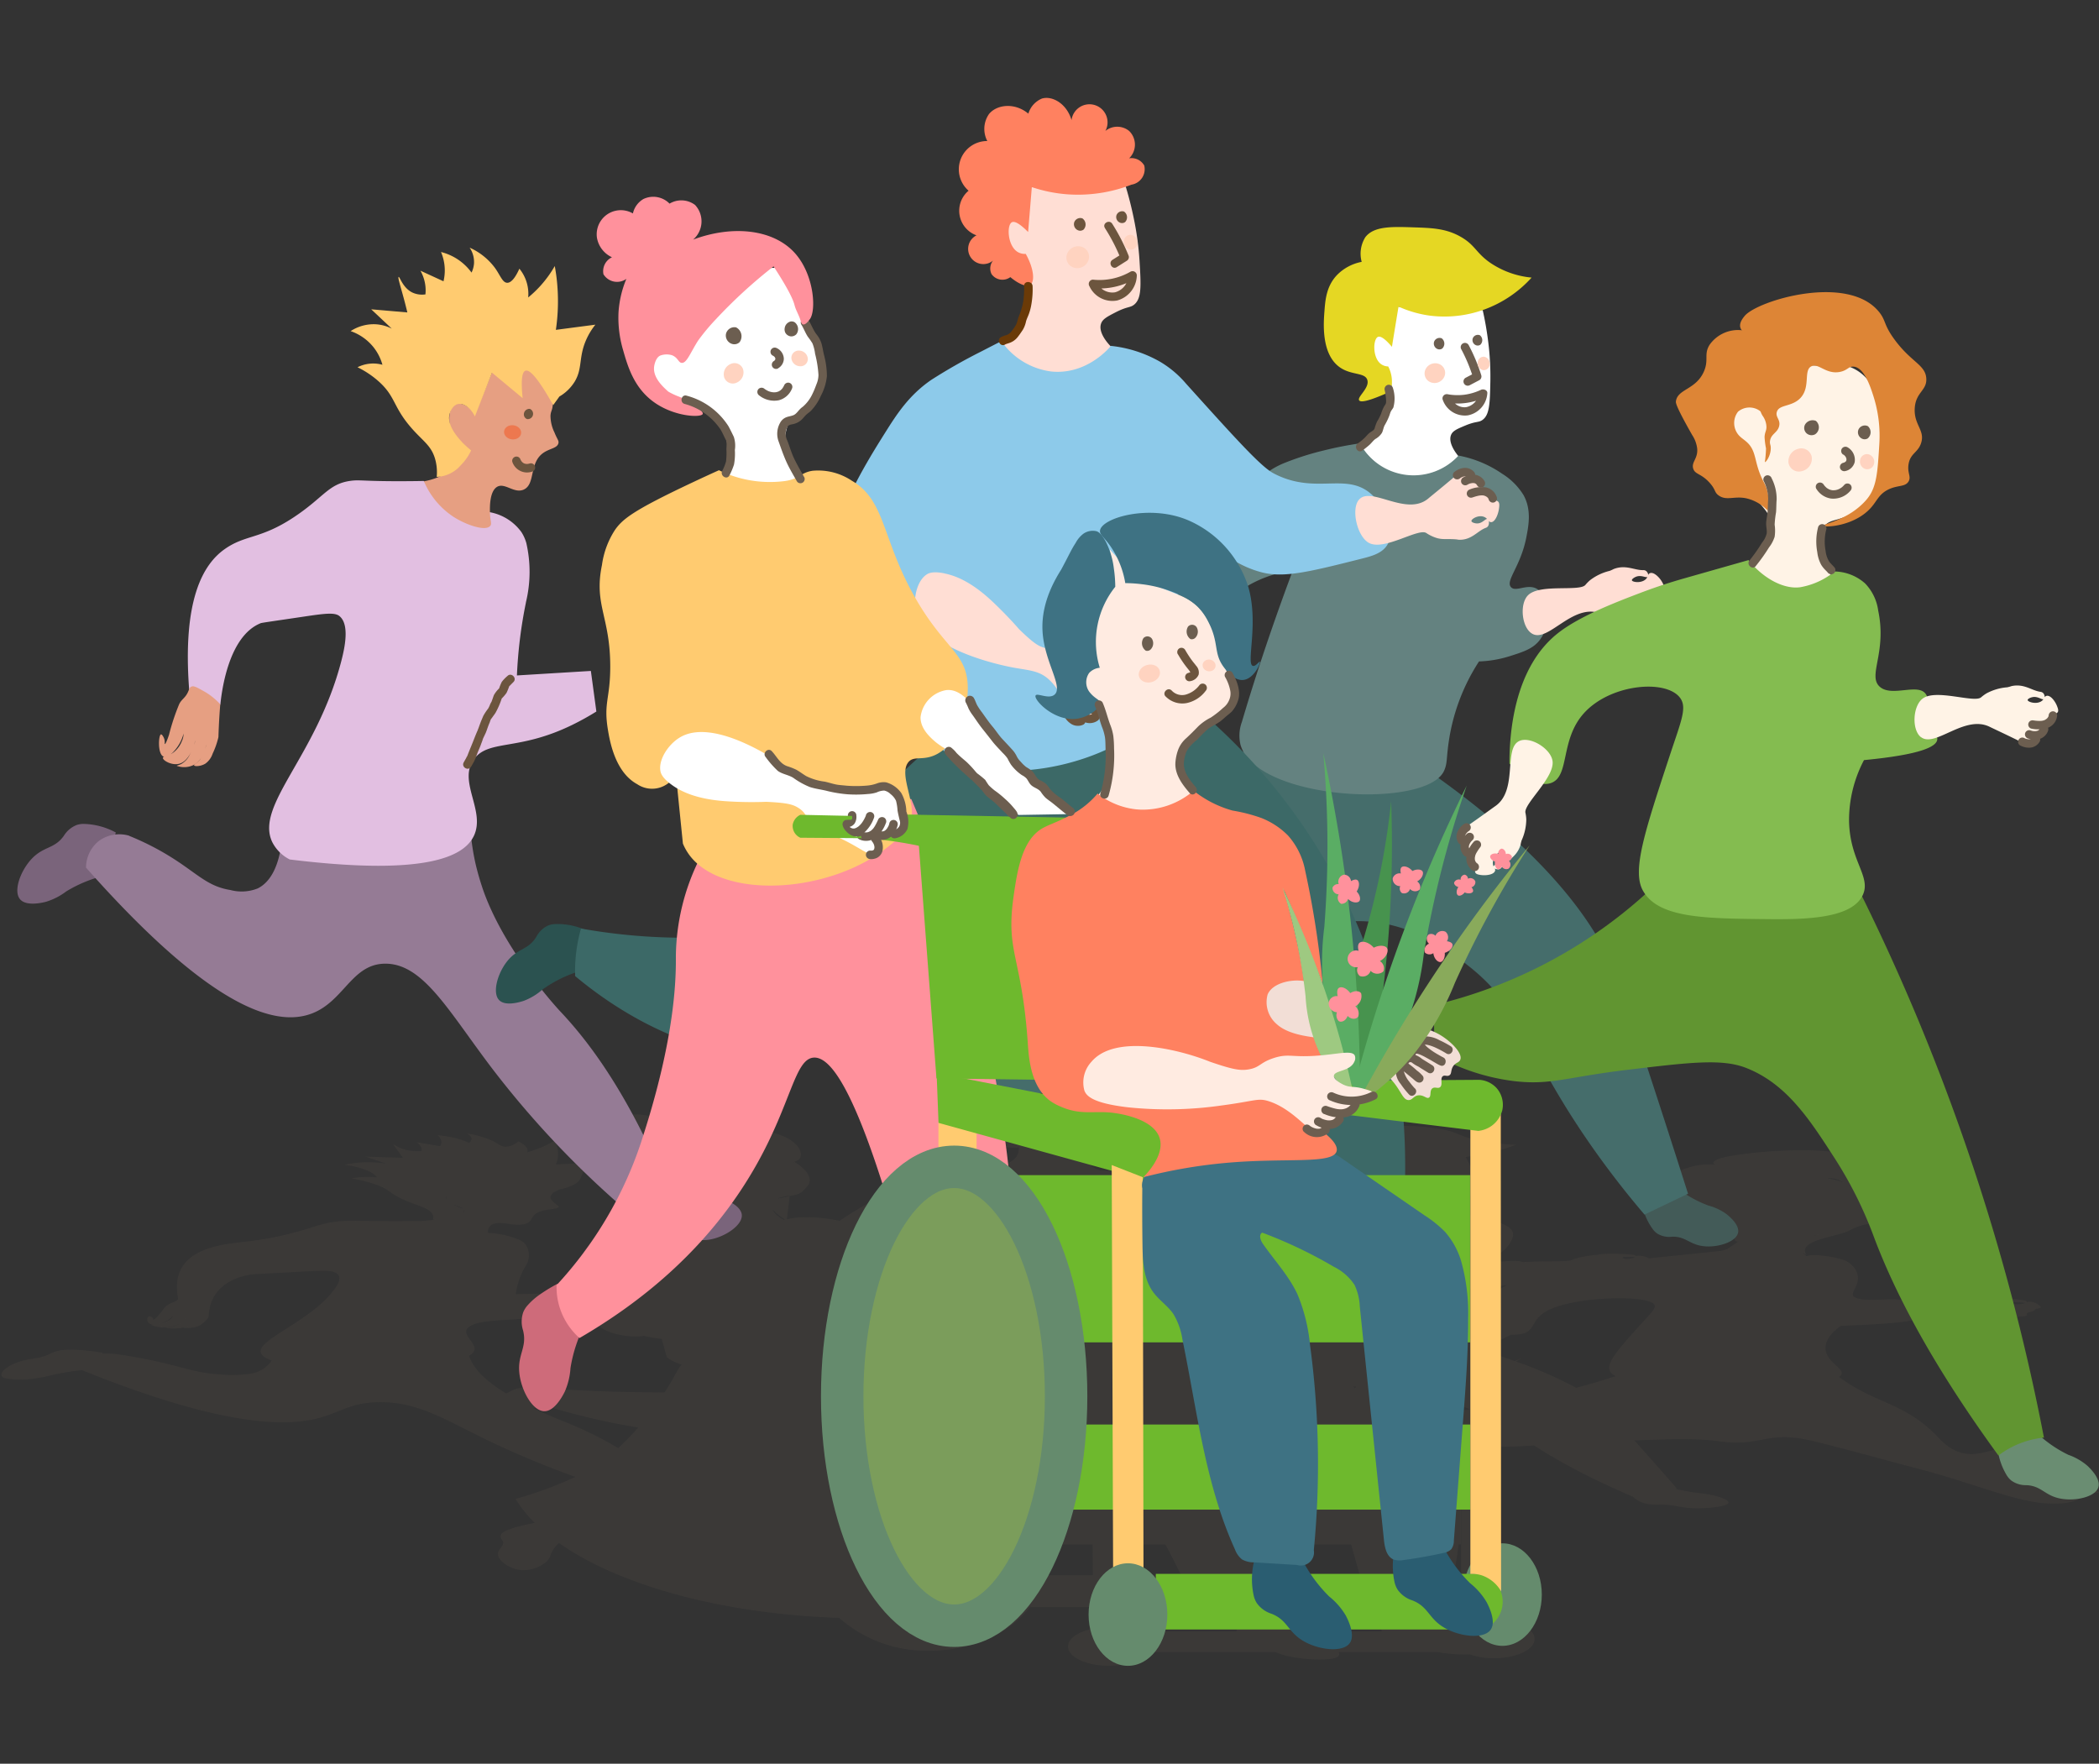 <svg xmlns="http://www.w3.org/2000/svg" xmlns:xlink="http://www.w3.org/1999/xlink" width="288" height="242" viewBox="0 0 288 242">
  <rect x="0" y="0" width="288" height="242" fill="#333333" stroke="none"/>
  <defs>
    <style>
      .cls-1 {
        fill: #fff;
      }

      .cls-2 {
        clip-path: url(#clip-path);
      }

      .cls-3 {
        opacity: 0.3;
      }

      .cls-15, .cls-4 {
        fill: #6c5e50;
      }

      .cls-4 {
        opacity: 0.5;
      }

      .cls-5 {
        fill: #7a647b;
      }

      .cls-6 {
        fill: #957b95;
      }

      .cls-7 {
        fill: #e2bfe1;
      }

      .cls-8 {
        fill: #e69f82;
      }

      .cls-9 {
        fill: #ffcb70;
      }

      .cls-10 {
        fill: #6c553e;
      }

      .cls-11 {
        fill: #ed784f;
      }

      .cls-12 {
        fill: #435b58;
      }

      .cls-13 {
        fill: #456d6b;
      }

      .cls-14 {
        fill: #648280;
      }

      .cls-16 {
        fill: #ffd3c0;
      }

      .cls-17 {
        fill: #e5d723;
      }

      .cls-18 {
        fill: #ffded4;
      }

      .cls-19 {
        fill: #fff3e6;
      }

      .cls-20 {
        fill: #6a8d72;
      }

      .cls-21 {
        fill: #619531;
      }

      .cls-22 {
        fill: #84bc50;
      }

      .cls-23 {
        fill: #dd8536;
      }

      .cls-24 {
        fill: #2b5250;
      }

      .cls-25 {
        fill: #3c6967;
      }

      .cls-26 {
        fill: #8dcaea;
      }

      .cls-27 {
        fill: #ff8160;
      }

      .cls-28 {
        fill: #6a3a07;
      }

      .cls-29 {
        fill: #ce6b7a;
      }

      .cls-30 {
        fill: #ff919c;
      }

      .cls-31 {
        fill: #6eb92d;
      }

      .cls-32 {
        fill: #658b6d;
      }

      .cls-33 {
        fill: #ffebe1;
      }

      .cls-34 {
        fill: #2a5d71;
      }

      .cls-35 {
        fill: #3e7283;
      }

      .cls-36 {
        fill: #f2ded6;
      }

      .cls-37 {
        fill: #7b9d5b;
        stroke: #658b6d;
        stroke-width: 5.825px;
      }

      .cls-38 {
        fill: #47934e;
      }

      .cls-39 {
        fill: #5aad64;
      }

      .cls-40 {
        fill: #89aa5b;
      }

      .cls-41 {
        fill: #9ec981;
      }
    </style>
    <clipPath id="clip-path">
      <rect id="長方形_4832" data-name="長方形 4832" class="cls-1" width="288" height="242" transform="translate(-5 292)"/>
    </clipPath>
  </defs>
  <g id="mission02" class="cls-2" transform="translate(5 -292)">
    <g id="mission3" transform="translate(-3.905 270.373)">
      <g id="グループ_6825" data-name="グループ 6825" class="cls-3" transform="translate(-0.888 169.458)">
        <path id="パス_11519" data-name="パス 11519" class="cls-4" d="M283.276,276.5c-.863-.294.1-.256-.889-.427-.962-.166-6.294-2.427-7.76-2.879.081,0,3.954,1.083,4.029,1.083-2.318-4.384-6.5,2.547-11.528-2.827-4.647-4.969-8.634-4.641-13.746-8.424a.669.669,0,0,0,.1-.068c1.211-.955-1.817-1.732-1.94-3.8-.078-1.305,1.055-2.4,2.111-3.152,8.155-.286,10.251-.7,10.353-1.062a.108.108,0,0,0-.027-.1c2.144-.273,4.947-1.007,7.471-.542.267.047,2.608.448,4.371.768a5.92,5.92,0,0,0,1.658.073.314.314,0,0,0,.066-.047c.036-.009.072-.013.1-.021a1.06,1.06,0,0,0,.294-.124l-.264.017c.066-.077.063-.107.111-.145.219-.158,1.049-.051,1.337-.209.162-.09-.027-.149.054-.3s.648-.213.9-.358c.141-.068.237-.149.258-.239l-.123.021h0c.06-.064.606-.1.783-.183s.03-.213-.072-.316a2.242,2.242,0,0,0-1.475-.537.663.663,0,0,0-.279.073c.012-.077-.075-.171-.24-.226a1.443,1.443,0,0,0-.351-.055,24.914,24.914,0,0,0-3.949-.307c-.291.017-.192.026-.756.072a18.016,18.016,0,0,0-2.929.316c-.432.1-.711.188-.756.2-.884.277-5.421-.32-7.651-.047a.512.512,0,0,0-.126-.1c-1.073-.623-4.9.179-6.587-.414-1.646-.58,1.073-1.749-.165-3.9a3.128,3.128,0,0,0-1.85-1.4,15.067,15.067,0,0,0-4.3-.614c-.144.043-.336.1-.57.158-.216-.179-.408-.345-.567-.5a4.455,4.455,0,0,0,.519.307c-1.136-1.979,3.661-2.359,5.8-3.263a7.981,7.981,0,0,1,2.321-.9c1.364-.256,2.416-.128,2.92-.422.435-.252-.189-.439.012-.9.249-.563,1.337-.589,1.775-1.092.573-.661-1.034-.925-.9-1.783s1.751-.913,1.631-1.548c-.135-.7-2.15-.827-4.509-2.009-1.523-.763-1.16-.947-2.117-1.39-4.356-2.017-17.155-.614-19.005.175-.213.09-.815.35-.636.6a.515.515,0,0,0,.207.145c-.12,0-.243-.009-.366-.009a9.546,9.546,0,0,0-4.167.755c-.86.495-.09.755-.794,1.365-1.127.972-3.793.908-3.976,1.569-.039.136.681.678,2.3,1.719.3.192.639.4.708.7.117.516-.842.687-.567,1.024.258.316,1.127.243,2.339.742.884.362.618.482,1.271.648a23.018,23.018,0,0,0,3.811.141c.477.021,1.091.068,1.8.162.138.077.279.145.423.209-.675,2.657,1.268,1.122,1.358.917l-2.475,1.663-.718.235q-4.614.48-9.231.955c-.243.026-.507.055-.779.085a3.01,3.01,0,0,0-1.544-.363.433.433,0,0,0-.243.09c-.021-.077-.15-.166-.336-.209a1.552,1.552,0,0,0-.372-.034,25.97,25.97,0,0,0-4.032-.073c-.279.034-.177.038-.717.115a15.182,15.182,0,0,0-2.755.478,6.076,6.076,0,0,0-.66.243c-.651.281-4.272.073-6.59.269-.063-.017-.123-.038-.192-.055-1.394-.32-3.079.179-3.754-.111-.786-.337,1.388-1.066,2.183-2.568.306-.58.765-1.4-.4-2.171a10.76,10.76,0,0,0-3.019-1.1,36.011,36.011,0,0,0-6.164-.934.131.131,0,0,0-.045.017c-.318-.141-1.481-.687-.992-1.088a5.25,5.25,0,0,1,1.958-.469c1.6-.243,1.907-.149,2.47-.294,1-.26,1.052-.844,1.112-2a5.368,5.368,0,0,0-.3-2,8.005,8.005,0,0,0-.789-1.659c.06-.009.117-.013.177-.021a27.307,27.307,0,0,0,6.74-1.651,29.352,29.352,0,0,1-5.819-.755c-2.051-.516-2.111-.9-4.14-1.335a33,33,0,0,0-6.635-.495c-3.211-.038-5.774-.068-6.953.537-.786.405-.63.93-.456,1.233a13.063,13.063,0,0,0-3.472.674c-1.523.58-1.667,1.288-1.793,1.9-.12.584-.438,2.132,2.048,2.823,1.673.465,3.667.277,4.017.687s-1.475.879-1.154,1.053c.177.1,1,.1,4.044-.392l-3.847,2.67c-.039-.021-.072-.043-.093-.055-1.253.064-2.977.171-5,.354-.929.085-3.742.341-5.9.691-.15.026-.291.047-.429.073-2.075-.665-5.4-2.013-10.787-4.193a19.672,19.672,0,0,0-3.589-1.113,42.584,42.584,0,0,0-7.013-.832c-.012,0-.027.013-.045.021-.384-.141-1.8-.708-1.358-1.169.222-.23.83-.35,2.042-.576,1.7-.32,2.063-.222,2.65-.405,1.037-.32.953-.964.741-2.235a6.728,6.728,0,0,0-.812-2.2,11.037,11.037,0,0,0-1.13-1.633c.291-.034.564-.073.81-.107,1.508-.132,2.186-.661,1.8-.99a3.87,3.87,0,0,0-2.135-.371c1.133-.414,1.046-1.075,0-1.407a6.616,6.616,0,0,0-3.355,0c.7-.559-.153-1.186-1.526-1.335-1.337-.145-2.947.192-3.253.78-.663-.84-2.689-1.267-4.17-1.113a2.956,2.956,0,0,0-1.931.78,9.5,9.5,0,0,0-5.595.038c-.762.354-.809.9-.2,1.373a6.6,6.6,0,0,0-3.661.853c-.714.571-.309,1.267,1.016,1.706-.186.06-1.34.439-1.322,1.036.015.537.977,1.036,2.44,1.262-1.208.264-1.46.84-.711,1.186a5.335,5.335,0,0,0,3.052.111c-.447.222-.531.5-.2.7a4.346,4.346,0,0,0,2.644.149,6.791,6.791,0,0,0,2.812.4.7.7,0,0,0,.156-.055,1.962,1.962,0,0,1-.812,1.808,8.646,8.646,0,0,1-3.055,1.331c-.18-.081-.306-.145-.369-.179-.675.124-1.637.307-2.791.525-2.246.427-5.3,1.019-7.1,1.471a22.4,22.4,0,0,0-6.572,2.751c-1.061.618-2.515,1.463-3.883,2.414a20.7,20.7,0,0,0-5.424-.482,10.033,10.033,0,0,0-1.814.264l.381-3.19c-.7.2-1.271.264-1.727.358a5.892,5.892,0,0,1,1.733-.405l-.006.047c.075-.021.156-.047.234-.072.063-.009.12-.013.168-.021a2.478,2.478,0,0,0,1.844-1.088l.081-.077c1.442-1.433-1.181-3.139-1.688-3.446a3.683,3.683,0,0,0,.438-.188c.917-.465.6-2.312-2.177-3.416-3.007-1.2-8.689-1.442-14.322-.674,1.586-.55,1.493-1.4.276-1.787a8.138,8.138,0,0,0-3.6-.068,7.834,7.834,0,0,0-3.7-.235c-1.136.222-1.43.665-1.478.742a8.738,8.738,0,0,0-3.631.051c-1.1.273-1.61.746-1.451,1.2.252.712,2.048,1,2.126,1.011-1.031.217-1.475.614-1.2.874a4.909,4.909,0,0,0,3.235.235,3.152,3.152,0,0,0-1.109,1.719,2.447,2.447,0,0,0,.648,1.953,6.715,6.715,0,0,0,3.993,2.58,24.705,24.705,0,0,0,6.032.806l4.458,2.943c.387-.3,1.07-.964.567-1.727a1.9,1.9,0,0,0-.4-.427,7.213,7.213,0,0,0-2.548-1.019.411.411,0,0,1,.075.017,9.621,9.621,0,0,1,2.632.93c.956.627.785,1.454-.228,2.252-.423-.064-.774-.119-1.043-.171-.917.154-2.228.371-3.793.64-8.287,1.424-9.816,1.868-10.913,2.444a3.81,3.81,0,0,0-1.823,1.8c-1.16,2.051,1.163,2.649,1.172,5.22,0,.081,0,.158-.006.235h0l-10.442.226a10.068,10.068,0,0,1,1.274-3.762,2.653,2.653,0,0,0,.063-3.054,2.282,2.282,0,0,0-.7-.572,12.429,12.429,0,0,0-4.443-1.019,1.123,1.123,0,0,1,.917-1.288c1.112-.29,2.491.358,3.886.115,1.667-.29.672-1.39,2.809-1.9.9-.218,1.91-.222,2.063-.486.078-.132-.159-.183-.561-.55-.324-.294-.6-.55-.561-.853.036-.252.255-.269.315-.55a.166.166,0,0,1,0-.038l.051.034c.291-.149.585-.294.875-.444a7.034,7.034,0,0,0,2.183-.781c1.1-.682.516-1.237,1.6-2.137a5.961,5.961,0,0,1,1.3-.785l-5.574.269a3.819,3.819,0,0,0,.135-2.563,4.347,4.347,0,0,0-.291-.725,12.619,12.619,0,0,1-2.012,1.015c-.6.243-1.2.444-1.742.606a.867.867,0,0,0-.249-.819,3.028,3.028,0,0,0-1-.665,2.834,2.834,0,0,1-1.742.725c-.639-.013-.935-.367-1.679-.751a12.606,12.606,0,0,0-3.607-1.058c.195.107.681.4.615.8a.843.843,0,0,1-.351.482,8.68,8.68,0,0,0-1.673-.61,16.151,16.151,0,0,0-2.638-.448,1.393,1.393,0,0,1,.528.866.983.983,0,0,1-.177.64c-1.085-.183-2.171-.362-3.256-.546a1.613,1.613,0,0,1,.7.8.758.758,0,0,1,0,.418,8.474,8.474,0,0,1-1.847-.1,5.6,5.6,0,0,1-1.937-.8c-.153.021.321.537.878,1.314.153.213.273.392.351.512l-5.1-.162c.968.333,1.937.661,2.9.994a14.71,14.71,0,0,0-5.807.128,12.087,12.087,0,0,1,3.169.8,3.255,3.255,0,0,1,1.319.93c-.342-.034-.792-.064-1.319-.064a12.625,12.625,0,0,0-2.2.192,23.259,23.259,0,0,1,2.815.674c2.623.823,2.108,1.339,4.839,2.469,1.622.674,2.755.887,3.307,1.578a1.015,1.015,0,0,1,.225.921c.06,0,.18,0,.342-.009-.836.132-1.583.2-2.123.235-.015,0-.033-.013-.048-.017-.741,0-1.844.013-3.181.013-5.355,0-5.81-.081-7.085-.021-3.2.149-3.814.853-8.137,1.889-4.686,1.126-6.77.874-9.7,1.625-3.022.776-5.987,2.58-5.031,7.221-.048.038-.1.085-.162.141-.381.307-.872.358-1.235.618-.609.435-.588.644-1.436,1.582,0,0-.447.495-.591.482-.066-.009.057-.149-.135-.316a.759.759,0,0,0-.408-.183c-.351.026-.5,1.019.363,1.143.03,0,.063,0,.1.009-.108.017-.18.03-.186.06a4.471,4.471,0,0,0,2.41.294,3.259,3.259,0,0,0,1.6-.614,1.866,1.866,0,0,1-.261.192,3.137,3.137,0,0,1-1.154.448c-.366.068-.639.073-.627.094a8.026,8.026,0,0,0,2.231-.021,3.455,3.455,0,0,0,1.247-.418,1.3,1.3,0,0,1-.219.124c-.435.2-.881.247-.827.29a4.541,4.541,0,0,0,1.583-.09,2.238,2.238,0,0,0,1.034-.512,3.223,3.223,0,0,0,.818-.857h0c.012-.145.027-.294.045-.444.051-.418.12-.827.21-1.228h.012c.186-.674,1.133-3.536,5.714-4.2.147-.021,2.054-.119,5.858-.324,3.016-.166,4.539-.243,5.223-.047,1.5.431.777,1.642.255,2.367-3.523,4.888-12.157,7.374-9.738,9.268a3.639,3.639,0,0,0,1.1.542,4.2,4.2,0,0,1-3.142,1.851,16.139,16.139,0,0,1-3.85.081c-3.388-.2-4.746-.891-8.835-1.8-1.193-.264-3.04-.64-5.49-1a13.964,13.964,0,0,0-1.946-.06l.09-.1c-.57-.111-1.34-.239-2.294-.328-.806-.077-1.532-.107-2.114-.111a8.349,8.349,0,0,0-1.133.055,4.845,4.845,0,0,0-1.8.554c-1.337.687-2.836.529-4.536,1.186-1.592.614-2.644,1.663-1.652,2.086a10.948,10.948,0,0,0,3.634.132,18.466,18.466,0,0,0,2.887-.537,39.2,39.2,0,0,1,4.131-.682c16.993,6.862,25.733,7.651,30.6,6.96,4.467-.631,5.591-2.516,10.188-2.559,5.445-.047,9.015,2.414,15.165,5.365a127.161,127.161,0,0,0,11.768,4.892,54.51,54.51,0,0,1-8.218,3.024,17.243,17.243,0,0,0,2.635,3.28c-.842.166-1.526.328-2.048.461a12.512,12.512,0,0,0-1.745.554,2.22,2.22,0,0,0-.672.38.634.634,0,0,0-.021.934c.6.883-.806,1.224-.525,2.2.264.908,1.889,1.966,3.544,1.966a5.07,5.07,0,0,0,2.857-1,2.118,2.118,0,0,0,.827-1.245,4.509,4.509,0,0,1,1.112-1.488c7.291,5.131,19.185,8.833,33.2,9.976q2.68.217,5.238.3a18.158,18.158,0,0,0,12.415,4.5c5.972,0,11.171-2.474,13.86-6.125v.145h8.563c.009.985.018,1.975.027,2.96-2.03.392-3.46,1.339-3.46,2.444,0,1.459,2.488,2.64,5.562,2.64,2.506,0,4.626-.789,5.319-1.872h17.6a9.191,9.191,0,0,0,1.967.618c2.189.448,5.487.576,6.446.085a.435.435,0,0,0,.2-.7h13.614a21.333,21.333,0,0,0,4.4.311,10.093,10.093,0,0,0,3.343.529c3.07,0,5.562-1.181,5.562-2.64s-2.488-2.64-5.562-2.64h-.189q-.022-11.036-.042-22.075a.96.96,0,0,0,.2-.222c.234-.371.021-.832-.836-1.169a7.884,7.884,0,0,0-2.4-.41c-1.784,0-3.565.009-5.349.013,0-.081.033-.154.195-.2.282-.077.6.034.938-.051a.327.327,0,0,0,.216-.128c1.637.192,3.46.35,5.463.435a64.119,64.119,0,0,0,7.288-.107c1.61,1.032,3.589,2.222,6.323,3.634,2.929,1.51,5.541,2.666,7.13,3.344a.128.128,0,0,0,.042-.009c.057.055.114.111.18.166a5,5,0,0,0,.914.584,3.337,3.337,0,0,0,.708.252,8.185,8.185,0,0,0,1.991.149c1.985-.034,2.494.418,4.617.49,1.988.068,4.5-.235,4.755-.7.231-.418-1.376-.879-1.691-.968a16.027,16.027,0,0,0-2.533-.426c-.8-.107-1.865-.277-3.082-.563.081-.013.162-.03.243-.043-1.328-1.527-3.325-3.8-5.837-6.6,5.678-.226,9.033-.264,11.726.124,5.7.823,6.467-1.619,12.958,0s6.327,1.663,14.425,3.8,13.342,4.6,17.965,4.741,4.332-1.591,6.287-1.459c2.129.141-5.1-2.337-5.41-2.444Zm-5.825-23.739a11.716,11.716,0,0,1,1.544.107,1.347,1.347,0,0,1-.339.115,4,4,0,0,1-1.889-.073c-.012-.06.366-.128.684-.154ZM24.538,255.026a2.71,2.71,0,0,1-1.187.584c-.135.038-.261.064-.384.09.093-.026.177-.051.246-.072a2.945,2.945,0,0,0,1.556-.985c.042,0-.03.192-.234.384Zm1.715.188a1.717,1.717,0,0,1,.183-.2C26.457,255.013,26.322,255.145,26.253,255.214Zm1.616.154c.063-.081.09-.132.1-.132S27.944,255.29,27.869,255.367ZM250.6,243.532C249.622,243.707,249.6,243.66,250.6,243.532Zm1.613-7.779a3.3,3.3,0,0,1,1.766.589,9.463,9.463,0,0,0-1.694-.478c-.189-.034-.369-.064-.549-.09A2.681,2.681,0,0,1,252.21,235.753Zm-25.916,19.939c-3.625,4.009-5.439,6.014-3.862,7.041a3.666,3.666,0,0,0,.324.183c-1.541.508-3.346,1.053-5.424,1.608a57.414,57.414,0,0,0-8.284-3.617c.288-.166.579-.337.878-.508-.339.149-.678.3-1.019.456-1.007-.362-2.087-.729-3.25-1.109a.757.757,0,0,0,.3-.687.861.861,0,0,0-.12-.337c-.159-.273,1.367-.874,2.542-1.493a6.741,6.741,0,0,0,1.109-.047c2.623-.358,1.235-2.192,4.542-3.561,3.706-1.535,11.615-1.791,13.629-.827,1.037.5.2,1.169-1.364,2.9ZM201.55,297.454a3.132,3.132,0,0,0-.561.465h-.7a15.277,15.277,0,0,1-2.138-1.113,2.667,2.667,0,0,0,.7-.154.542.542,0,0,0,.366-.452q.166-.793.336-1.587h1.979v-4.384h-1.055c.012-.056.024-.115.036-.171a32.265,32.265,0,0,0,.675-4.06h.324v-8.615h-7.864a12.748,12.748,0,0,0-.2-2.691q4.052.179,8.1.363v22.4Zm-22.564.465c-.264-.145-.531-.3-.795-.469a3.17,3.17,0,0,0,.528-.085.852.852,0,0,0,.717-.661,17.819,17.819,0,0,0,.426-2.09H188.9q.22.78.444,1.561c.108.384.366.84,1.3,1a1.3,1.3,0,0,0-.039.311,1.585,1.585,0,0,0,.06.439H178.992Zm13.123-33.083q-1.277,1.241-2.4,2.457c-.072-.085-.147-.171-.222-.256.1-.35.2-.708.291-1.066.087-.085.108-.166.057-.23.09-.38.171-.768.243-1.156.7.073,1.385.158,2.036.252Zm3.586.635a1.192,1.192,0,0,0-.588.23c.048-.107.1-.213.153-.324l.435.09Zm-30.164-11.7a.2.2,0,0,1,.039-.009l-.015.017a.2.2,0,0,1-.024-.009Zm21.449,10.807-.267-.23c.144,0,.288.013.432.017-.054.073-.108.141-.162.213Zm-18.822-10.539a1.915,1.915,0,0,0-.318.5c-.717-.247-1.427-.482-2.126-.708.5-.141,1-.273,1.472-.4a2.455,2.455,0,0,0,.989-.456.407.407,0,0,0,.1-.4c-.039-.192-.192-.542-.86-.964l-.054.064c-.1-.094-.183-.183-.258-.264a5.544,5.544,0,0,0,2.389.478,3.925,3.925,0,0,0,.519-.055c-.741.844-1.358,1.582-1.859,2.2ZM140.769,273a3.828,3.828,0,0,0,.4.192c-.384-.026-.768-.055-1.151-.081C140.269,273.075,140.521,273.041,140.769,273Zm52.749-4.427A10.449,10.449,0,0,0,194.972,266c.024-.055.051-.115.078-.171a.135.135,0,0,0,.078.1,2.307,2.307,0,0,0,1.187.03c.1.307.69.482,1.046.456.3-.021.579-.192.573-.414.1.026.21.055.312.081q-2.334,1.248-4.455,2.474l-.276.026ZM175.14,246.441c-1.808,1.774-3.289,3.335-4.482,4.666-.588-.345.941-2.265-.492-4.035-.063-.077-.135-.154-.21-.235,1.325-.243,2.6-.388,3.679-.478C174.12,246.4,174.618,246.428,175.14,246.441Zm-36.973,29.437q6.364.64,12.73,1.284v.226H138.656q-.22-.749-.492-1.51ZM160.962,286c.786,1.4,1.439,2.823,2.192,4.231h-7.81c-.006-1.412-.015-2.819-.021-4.231h5.642Zm17.929.115-.045-.115h7.6q.6,2.117,1.2,4.231H179.9A18.078,18.078,0,0,0,178.891,286.113ZM198.7,268.026c.234-.188.45-.371.66-.542.312-.256.657-.529,1.025-.815.908.264,1.712.529,2.44.8-1.421.209-2.8.392-4.122.554Zm25.145-21.461a13.149,13.149,0,0,1,1.571.017.958.958,0,0,1-.285.136c-.654.2-1.838.132-1.289-.149Zm-17.851,4.09c.708-.081,1.337-.154,1.9-.239-3.9,1.877-4.314,4.508-4.308,5.771.042.013.087.03.132.043-.168.763-.258,1.68-2.159,2.154-.03.009-.093.026-.18.047q-.526-.154-1.07-.307c.234-.264.477-.529.729-.8-.327.243-.651.486-.974.734q-1.952-.55-4.134-1.126a2.392,2.392,0,0,0,.8-.384c.441-.371.3-.555.609-1.4.66-1.834,2.629-3.254,4.305-4.214a43.306,43.306,0,0,0,4.353-.273ZM190.325,232.66h0Zm-1.6,5.382a1.234,1.234,0,0,0,.327-1.007l.087-.013a1.134,1.134,0,0,0,.126-.183,1.246,1.246,0,0,1-.036.286,2.22,2.22,0,0,1-1.094,1.629,9.3,9.3,0,0,1-3.022,1.117c-.048-.026-.09-.047-.126-.068.929-.226,2.932-.789,3.739-1.757Zm-47.745-11.537h-.066V226.5A.346.346,0,0,1,140.985,226.506Zm-32.413,14.957a4.8,4.8,0,0,1-.989-.708,2.227,2.227,0,0,1-.522-.721,9.014,9.014,0,0,0,1.706,1.395l-.195.038Zm1.388-7.865c-.039-.021-.078-.038-.114-.055.042-.009.084-.021.126-.034Zm-4.467-2.939h-.411c.111-.03.2-.06.276-.081.048.026.09.051.135.077ZM79.608,254.2c.824-.145,1.547-.29,2.153-.414a2.277,2.277,0,0,0,.192.635c.279.627,1.043,2.209,4.149,2.823a10.373,10.373,0,0,0,2.905.2c.147-.013.288-.03.42-.047a22.471,22.471,0,0,0,2.437.409q.346,1.248.69,2.491a4.113,4.113,0,0,0,.869.567,8.652,8.652,0,0,0,1.184.469c-.633.64-.878,1.561-2.354,3.821-.8,0-1.631-.013-2.491-.021-5.094-.047-9.312-.256-12.289-.448-.5-.072-1.121-.145-1.841-.192-.783-.051-1.475-.06-2.03-.051a7.257,7.257,0,0,0-1.064.081,4.015,4.015,0,0,0-1.607.572,3.159,3.159,0,0,1-.4.2,18.306,18.306,0,0,1-3.388-2.538,9.111,9.111,0,0,1-1.133-1.4,5.58,5.58,0,0,1-.594-1.25,2.586,2.586,0,0,0,.366-.235c1.631-1.3-2.413-2.823.066-3.966,2.117-.977,6.266-.388,13.755-1.719ZM64.794,240.137c0,.136-.144.264-.372.384a1.164,1.164,0,0,0,.363-.426C64.785,240.107,64.794,240.12,64.794,240.137Zm-.075-.162a11.676,11.676,0,0,1-1.481-.606A6.034,6.034,0,0,1,64.719,239.975Zm-2.357-1.825h0a.63.63,0,0,0-.012.571.408.408,0,0,1,.009-.567ZM78.01,268.968s-1.682-.648-3.8-1.672c.642-.115,1.373-.23,2.2-.337a1.646,1.646,0,0,0,.009.175,96.109,96.109,0,0,0,12.217,2.832,34.037,34.037,0,0,1-2.752,2.828,50.944,50.944,0,0,0-7.876-3.821Zm66.321,21.261A8.936,8.936,0,0,0,144.01,286h6.968c.012,1.412.027,2.819.039,4.231h-6.689Zm11.051,7.361c-.006-.994-.009-1.987-.015-2.977h10.76a18.234,18.234,0,0,0,2.183,2.06,2.33,2.33,0,0,0,.977.508,8.164,8.164,0,0,0,1.676.154,1.8,1.8,0,0,0-.234.589H157.124v.23a7.621,7.621,0,0,0-1.739-.559Z" transform="translate(-1.273 -221.929)"/>
      </g>
      <g id="グループ_6826" data-name="グループ 6826" transform="translate(1.279 55.614)">
        <path id="パス_11780" data-name="パス 11780" class="cls-5" d="M95.278,185.7a8.26,8.26,0,0,1,2.907.428c.393.154,2.388.944,2.5,2.173.125,1.381-2.161,2.959-4.223,3.37-2.2.44-3.084-.664-5.062.023a3.384,3.384,0,0,1-2.132.178,2.748,2.748,0,0,1-.92-.481,9.109,9.109,0,0,1-2.624-3.207q2.355-1.769,4.713-3.536a17.006,17.006,0,0,0,4.841,1.054Z" transform="translate(-1.279 -55.614)"/>
        <path id="パス_11781" data-name="パス 11781" class="cls-5" d="M7.989,143.94a8.889,8.889,0,0,1-2.8,1.427c-.44.108-2.671.655-3.53-.352-.964-1.13.058-3.923,1.6-5.557,1.651-1.745,3.108-1.328,4.407-3.154a3.624,3.624,0,0,1,1.753-1.477,2.9,2.9,0,0,1,1.1-.149,9.747,9.747,0,0,1,4.282,1.177l-1.931,6.009a18.181,18.181,0,0,0-4.885,2.077Z" transform="translate(-1.279 -55.614)"/>
        <path id="パス_11782" data-name="パス 11782" class="cls-6" d="M16.608,136.288a4.762,4.762,0,0,0-4.188.763,4.715,4.715,0,0,0-1.713,3.618c17.365,19.625,26.179,21.883,31.034,20,4.34-1.686,5.432-6.708,9.894-6.816,5.289-.128,8.758,6.425,14.735,14.3a128.246,128.246,0,0,0,19.791,20.671,7.12,7.12,0,0,0,4.4-3.958c-5.269-12.839-10.663-20.1-14.732-24.411,0,0-7.433-7.861-10.555-16.491a37.465,37.465,0,0,1-1.1-3.737,31.844,31.844,0,0,1-.792-7.724l-25.69,1.416c.041,1.628.061,7.867-3.425,9.606a5.951,5.951,0,0,1-3.74.221c-3.291-.524-4.611-2.371-8.584-4.777a37.27,37.27,0,0,0-5.333-2.665Z" transform="translate(-1.279 -55.614)"/>
        <path id="パス_11783" data-name="パス 11783" class="cls-7" d="M71.063,104.281a17.728,17.728,0,0,0,.061-8.132,5.5,5.5,0,0,0-.679-1.517,6.872,6.872,0,0,0-4.4-2.738,1.413,1.413,0,0,1-.518.955c-1.072.717-3.431-1.028-5.123-2.281a27.761,27.761,0,0,1-3.367-2.948c-.719.015-1.791.029-3.09.032-5.2.012-5.642-.218-6.883-.058-3.114.4-3.7,2.272-7.9,5.039-4.552,3-6.577,2.333-9.419,4.331-2.948,2.071-5.843,6.915-4.876,19.4a9.067,9.067,0,0,0,4.27,1.946c.181-1.794,1.1-9.417,5.552-11.182.143-.058,2-.315,5.691-.865,2.93-.437,4.41-.647,5.074-.122,1.459,1.148.754,4.378.248,6.309-3.422,13.017-11.811,19.64-9.46,24.685a5.412,5.412,0,0,0,2.42,2.42c18.489,2.269,23.93-.32,25.288-3.3,1.584-3.472-2.345-7.52.064-10.567,2.056-2.6,6.087-1.031,13.363-4.579a36.919,36.919,0,0,0,3.352-1.855l-.754-5.569-10.145.617a62.984,62.984,0,0,1,1.238-10.022Z" transform="translate(-1.279 -55.614)"/>
        <path id="パス_11784" data-name="パス 11784" class="cls-8" d="M62.983,83.628c-.012,1.462-2.217,2.607-3.207,3.122a9.433,9.433,0,0,1-2.7.917,10.933,10.933,0,0,0,4.116,4.914c1.7,1.072,4.325,1.989,4.978,1.2.259-.315-.009-.641-.038-1.8-.017-.7-.073-2.8.891-3.5,1.081-.775,2.42.955,3.775.306,1.619-.778.652-3.7,2.729-5.071.871-.574,1.855-.6,2-1.29.076-.355-.154-.486-.545-1.462a5.253,5.253,0,0,1-.545-2.278c.035-.673.248-.717.306-1.462a4.57,4.57,0,0,0-.262-1.838c-.373-1.153-2.263-5.444-4.855-5.19-1.975.192-3.117,2.33-3.227,2.549q-1.167,2.875-2.33,5.75c-.766-1.171-1.917-1.7-2.642-1.4-.885.37-1.008,1.931-.778,2.953.454,2,2.342,2.219,2.33,3.574Z" transform="translate(-1.279 -55.614)"/>
        <path id="パス_11785" data-name="パス 11785" class="cls-9" d="M80.59,66.175q-2.709.354-5.415.711a27.068,27.068,0,0,0,.131-6.827c-.073-.673-.169-1.314-.283-1.928a15.613,15.613,0,0,1-1.954,2.7,15.4,15.4,0,0,1-1.692,1.611,5.452,5.452,0,0,0-1.209-3.95c-.4.9-1.017,1.972-1.692,1.934-.62-.032-.909-.976-1.631-2a8.759,8.759,0,0,0-3.5-2.819,3.519,3.519,0,0,1,.6,2.138,3.408,3.408,0,0,1-.341,1.282,7.4,7.4,0,0,0-4.188-2.822,6.486,6.486,0,0,1,.513,2.307,6.412,6.412,0,0,1-.172,1.71l-3.163-1.453a5.569,5.569,0,0,1,.684,2.138,5.438,5.438,0,0,1,0,1.113,3.173,3.173,0,0,1-1.794-.256c-1.331-.647-1.724-2.2-1.882-2.138s.312,1.427.853,3.5c.149.571.265,1.046.341,1.369l-4.957-.428q1.411,1.324,2.819,2.651a5.556,5.556,0,0,0-2.222-.6,5.766,5.766,0,0,0-3.419.941,6.913,6.913,0,0,1,3.079,2.138,6.775,6.775,0,0,1,1.282,2.479,4.768,4.768,0,0,0-3.419.341,12.672,12.672,0,0,1,2.735,1.794c2.549,2.193,2.048,3.562,4.7,6.583,1.576,1.791,2.677,2.359,3.213,4.209a6.648,6.648,0,0,1,.218,2.458,4.554,4.554,0,0,0,3.3-1.6,7.064,7.064,0,0,0,1.421-2.031c-.189-.163-3.649-2.891-2.921-5.1.044-.137.352-1.072,1.092-1.255s1.745.46,2.348,1.692q1.175-3,2.348-6.006,2.1,1.748,4.206,3.5-.371-3.508.382-3.769.97-.336,3.807,4.724l.85-1.183a6.029,6.029,0,0,0,2.12-2.077c1.072-1.815.5-3.3,1.55-5.691a9.409,9.409,0,0,1,1.267-2.091Z" transform="translate(-1.279 -55.614)"/>
        <g id="グループ_6804" data-name="グループ 6804" transform="translate(61.176 22.099)">
          <path id="パス_11786" data-name="パス 11786" class="cls-10" d="M63.534,126.837c.175-.312.373-.62.518-.947s.256-.667.387-1c.122-.309.262-.609.384-.92.055-.143.1-.288.16-.434l.117-.315a1.052,1.052,0,0,0,.05-.134c.035-.128,0,.108-.038.082s.414-.909.463-1.04c.131-.329.236-.667.364-1,.055-.143.117-.283.175-.425a2.555,2.555,0,0,1,.23-.55c-.178.236-.017.073.02.026.061-.079.117-.166.175-.248.119-.169.25-.332.358-.507a11.3,11.3,0,0,0,.9-2.117l-.149.256a6.137,6.137,0,0,0,.749-.856,7.332,7.332,0,0,0,.419-1.063l-.149.256.69-.7c.527-.533-.3-1.357-.824-.824a4.842,4.842,0,0,0-.784.818,7.541,7.541,0,0,0-.419,1.063l.149-.256a3.853,3.853,0,0,0-.807,1c-.067.175-.125.355-.189.533l-.108.3c-.015.041-.032.082-.044.122-.038.134.087-.131.032-.07a2.75,2.75,0,0,0-.285.58c-.064.131-.122.265-.2.387a7.537,7.537,0,0,0-.661,1c-.146.347-.3.693-.428,1.046-.084.224-.163.449-.245.673a.956.956,0,0,0-.079.216c-.009.09.087-.172.041-.093a1.285,1.285,0,0,0-.07.157c-.32.711-.58,1.442-.88,2.161-.172.414-.338.827-.5,1.244-.02.05-.041.1-.058.151-.058.157-.032-.017.02-.047-.052.029-.111.2-.14.25l-.347.62c-.367.655.641,1.244,1,.588h0Z" transform="translate(-62.455 -77.713)"/>
          <path id="パス_11787" data-name="パス 11787" class="cls-10" d="M70.786,78.44a.682.682,0,0,0,.437.69.735.735,0,0,0,.393-1.4.754.754,0,0,0-.83.711Z" transform="translate(-62.455 -77.713)"/>
          <path id="パス_11788" data-name="パス 11788" class="cls-10" d="M71.6,85.215a1.92,1.92,0,0,1-.335.076l.154-.02a1.755,1.755,0,0,1-.428,0l.154.02a1.656,1.656,0,0,1-.265-.058c-.023-.009-.047-.015-.067-.023-.058-.023-.047-.017.035.015a.666.666,0,0,1-.125-.067c-.035-.02-.07-.044-.1-.067-.087-.055.1.09.023.017a1.967,1.967,0,0,1-.157-.154c-.023-.026-.044-.052-.064-.079.128.149.05.064.02.023a1.1,1.1,0,0,1-.076-.125,1.159,1.159,0,0,1-.061-.119.323.323,0,0,1-.02-.047c.1.207.058.14.041.093a.64.64,0,0,0-.268-.35.589.589,0,0,0-.449-.058.608.608,0,0,0-.35.268.545.545,0,0,0-.058.449,2.129,2.129,0,0,0,2.715,1.328.583.583,0,0,0-.309-1.124h0Z" transform="translate(-62.455 -77.713)"/>
          <ellipse id="楕円形_787" data-name="楕円形 787" class="cls-11" cx="0.973" cy="1.177" rx="0.973" ry="1.177" transform="matrix(0.125, -0.992, 0.992, 0.125, 5.494, 4.049)"/>
        </g>
        <path id="パス_11789" data-name="パス 11789" class="cls-8" d="M29.126,118.262q-.131,1.617-.207,3.318-.026.594-.044,1.18h0a11.26,11.26,0,0,1-.8,2.286,2.713,2.713,0,0,1-1,1.363c-.644.39-1.471.393-1.538.239-.052-.119.382-.233.8-.778a4.645,4.645,0,0,0,.565-1.13,4.381,4.381,0,0,0,.3-.888c-.047-.017-.329,2.141-1.87,2.8a2.957,2.957,0,0,1-2.167.055c-.012-.058.253-.073.609-.253a2.828,2.828,0,0,0,1.121-1.188,9.612,9.612,0,0,0,.6-1.372,5.164,5.164,0,0,0,.216-.629c-.052-.02-.585,2.627-2.112,3.125-1.06.347-2.371-.419-2.342-.778.02-.248.661-.149,1.456-.751a3.607,3.607,0,0,0,1.153-1.561,2.433,2.433,0,0,0,.227-1.019,5.778,5.778,0,0,1-1.512,2.624c-.288.242-.821.69-1.235.53-.842-.323-.7-2.977-.352-3.044.128-.026.317.3.4.486.189.44.07.821.131.839.14.038.574-1.279.574-1.279a30.1,30.1,0,0,1,1.4-4.215c.352-.69.83-.824,1.2-1.649.169-.376.218-.623.463-.737.317-.146.734.084,1.558.548a9.011,9.011,0,0,1,2.406,1.879Z" transform="translate(-1.279 -55.614)"/>
      </g>
      <g id="グループ_6827" data-name="グループ 6827" transform="translate(126.498 52.775)">
        <path id="パス_11790" data-name="パス 11790" class="cls-1" d="M181.924,67.69c-.393.213-.449.912-.486,1.413a2.91,2.91,0,0,0,.513,2.152,2.331,2.331,0,0,0,1.43.807,7.49,7.49,0,0,1,.417,1.418,7.739,7.739,0,0,1,.079,2.117,9.944,9.944,0,0,1-1.063,4.337,7.869,7.869,0,0,1-3.012,3.026,8.837,8.837,0,0,0,5.723,3.95,8.938,8.938,0,0,0,7.617-2.651c-.108-.122-1.561-1.8-1.037-2.985.239-.539.8-.781,1.9-1.244,1.552-.652,1.852-.393,2.4-.786.973-.7,1.022-2.249,1.081-5.324a37.723,37.723,0,0,0-.288-5.336,44.63,44.63,0,0,0-.766-4.418c-1.934.067-4,.064-6.189-.035-1.928-.087-3.757-.239-5.473-.437-.111.393-.216.8-.312,1.232a22.234,22.234,0,0,0-.513,4.014c-.7-1.022-1.55-1.5-2.016-1.25Z" transform="translate(-120.589 -52.775)"/>
        <path id="パス_11791" data-name="パス 11791" class="cls-12" d="M227.373,187.03a7.586,7.586,0,0,1,2.461,1.142c.306.239,1.867,1.462,1.643,2.581-.253,1.255-2.688,2.051-4.619,1.873-2.062-.189-2.557-1.4-4.485-1.308a3.14,3.14,0,0,1-1.934-.4,2.506,2.506,0,0,1-.687-.667,8.384,8.384,0,0,1-.888-1.552,8.513,8.513,0,0,1-.594-1.978l5.1-1.893a15.667,15.667,0,0,0,4.008,2.2Z" transform="translate(-120.589 -52.775)"/>
        <path id="パス_11792" data-name="パス 11792" class="cls-13" d="M224.612,185.416l-5.974,2.863c-1.544-1.806-4.081-4.879-6.926-8.9-9.332-13.2-9.609-19.133-17.019-25.055-2.263-1.809-7.614-6.093-14.761-6.3-8.9-.256-14.508,5.951-22.867,12.006a101.071,101.071,0,0,1-32.575,15.37,9.73,9.73,0,0,1-3.213-4.13,9.552,9.552,0,0,1-.687-3.44,110.406,110.406,0,0,0,19.727-13.992,111.266,111.266,0,0,0,23.668-29.825l25.7,3.877c17.246,12.227,23.173,22.113,25.474,28.6.443,1.252,1.654,4.919,2.953,8.857,2.834,8.589,5.065,15.562,6.5,20.077Z" transform="translate(-120.589 -52.775)"/>
        <path id="パス_11793" data-name="パス 11793" class="cls-14" d="M191.742,123.61c-.3,2.263-.163,2.747-.591,3.74-2.3,5.33-25.78,4.142-27.95-3.542a5.417,5.417,0,0,1,.2-3.149c1.366-4.637,3.583-11.665,6.973-20.738a16.234,16.234,0,0,0-5.735,1.835c-5.109,2.8-6.023,7.124-8.1,6.81s-4.019-5.132-2.851-8.924c.615-2,1.614-2.187,6.367-6.6,5.54-5.147,5.84-6.428,8.948-7.8a38.716,38.716,0,0,1,5.735-1.835,47.481,47.481,0,0,1,4.855-.944,8.366,8.366,0,0,0,13.523,1.672,15.612,15.612,0,0,1,5.988,2.493,8.978,8.978,0,0,1,2.933,2.93c1.13,2.039.684,4.232.387,5.779-.769,4-2.884,5.945-2.12,6.839.655.766,2.292-.562,3.647.291,1.675,1.057,1.96,4.861.291,7-.92,1.183-2.234,1.6-4.084,2.187a15.7,15.7,0,0,1-4.229.728,27.446,27.446,0,0,0-4.183,11.225Z" transform="translate(-120.589 -52.775)"/>
        <g id="グループ_6806" data-name="グループ 6806" transform="translate(67.872 14.794)">
          <path id="パス_11794" data-name="パス 11794" class="cls-15" d="M190.938,76.437a3.211,3.211,0,0,0,3.454,2.182,3.3,3.3,0,0,0,2.674-3c.064-.481-.53-.667-.877-.5a7.772,7.772,0,0,1-2.251.667,7.515,7.515,0,0,1-1.3.05c-.2-.009-.387-.023-.583-.047-.079-.009-.25-.035-.4-.064a.6.6,0,0,0-.717.408.588.588,0,0,0,.408.717,8.844,8.844,0,0,0,5.432-.722l-.877-.5a2.165,2.165,0,0,1-1.751,1.867,1.881,1.881,0,0,1-1.232-.288,2.154,2.154,0,0,1-.856-1.069.6.6,0,0,0-.717-.408.59.59,0,0,0-.408.717Z" transform="translate(-188.461 -67.57)"/>
          <path id="パス_11795" data-name="パス 11795" class="cls-15" d="M193.5,69.554a22.561,22.561,0,0,1,1.619,3.885l.268-.658-1.3.682a.583.583,0,0,0,.588,1.008l1.3-.682a.59.59,0,0,0,.268-.658,24.242,24.242,0,0,0-1.739-4.165.583.583,0,1,0-1.008.588h0Z" transform="translate(-188.461 -67.57)"/>
          <path id="パス_11796" data-name="パス 11796" class="cls-16" d="M191.171,73.305a1.47,1.47,0,0,1-1.844.789,1.3,1.3,0,0,1-.757-1.748,1.47,1.47,0,0,1,1.844-.789A1.3,1.3,0,0,1,191.171,73.305Z" transform="translate(-188.461 -67.57)"/>
          <path id="パス_11797" data-name="パス 11797" class="cls-16" d="M197.39,71.613a.822.822,0,0,1-.9.8.942.942,0,0,1-.743-1.037.824.824,0,0,1,.9-.8A.942.942,0,0,1,197.39,71.613Z" transform="translate(-188.461 -67.57)"/>
          <path id="パス_11798" data-name="パス 11798" class="cls-15" d="M190.828,68.06a.925.925,0,0,1,.044,1.4.7.7,0,0,1-.638.058.815.815,0,0,1-.449-1.051.8.8,0,0,1,1.043-.411Z" transform="translate(-188.461 -67.57)"/>
          <path id="パス_11799" data-name="パス 11799" class="cls-15" d="M196.056,67.632a.864.864,0,0,1,.041,1.308.646.646,0,0,1-.594.052.757.757,0,0,1-.417-.979.747.747,0,0,1,.97-.382Z" transform="translate(-188.461 -67.57)"/>
        </g>
        <path id="パス_11800" data-name="パス 11800" class="cls-17" d="M180.269,54.257c1.145-1.619,3.635-1.538,6.754-1.433,2.479.082,4.413.146,6.446,1.322,1.972,1.142,2.03,2.173,4.022,3.553a12.119,12.119,0,0,0,5.653,2.016,16.228,16.228,0,0,1-6.548,4.4,15.949,15.949,0,0,1-7.4.821,15.4,15.4,0,0,1-4.311-1.241q-.454,2.761-.906,5.519c-1.139-1.343-1.666-1.488-1.934-1.354-.67.329-.754,2.9.469,3.746a1.775,1.775,0,0,0,.955.3,4.529,4.529,0,0,1,.5,1.753,4.578,4.578,0,0,1-.186,1.684c-3.274,1.483-4.124,1.483-4.3,1.215-.312-.466,1.468-1.7,1.121-2.8-.341-1.089-2.278-.585-3.9-1.826-2.415-1.844-2.106-5.974-1.989-7.526.122-1.625.262-3.51,1.742-5.056a6.425,6.425,0,0,1,3.373-1.794,4.254,4.254,0,0,1,.443-3.285Z" transform="translate(-120.589 -52.775)"/>
        <g id="グループ_6807" data-name="グループ 6807" transform="translate(58.462 21.654)">
          <path id="パス_11801" data-name="パス 11801" class="cls-15" d="M182.99,75.17a9.991,9.991,0,0,1,.169,1.1,3.646,3.646,0,0,1,.017.591.882.882,0,0,1-.2.414,5.028,5.028,0,0,0-.463,1.066,7.366,7.366,0,0,1-.568,1.121,6.1,6.1,0,0,0-.35.976c-.108.265-.46.4-.676.574-.3.239-.524.559-.813.813a7.177,7.177,0,0,1-.792.632c-.623.414-.038,1.421.588,1a11.125,11.125,0,0,0,.947-.749c.306-.256.536-.612.862-.851a2.525,2.525,0,0,0,.9-.842c.178-.358.2-.737.4-1.084a8.473,8.473,0,0,0,.62-1.29c.07-.181.111-.382.2-.556.1-.2.25-.355.347-.55a4.7,4.7,0,0,0-.067-2.688.587.587,0,0,0-.717-.408.6.6,0,0,0-.408.717h0Z" transform="translate(-179.051 -74.429)"/>
          <path id="パス_11802" data-name="パス 11802" class="cls-18" d="M203.244,108.589c2.17,1.209,5.42-4.054,9.14-2.863.277.087,2.688.775,4.515,1.351,0,0,1.4.347,1.622-.058a1.472,1.472,0,0,0,.076-.277c.084-.387.047-.486.087-.615.146-.451.984-.291,1.194-.76.117-.262-.09-.384-.073-.8.02-.518.8-.76.769-1.413-.006-.131-.044-.163-.02-.28.032-.172.539-.364.676-.606s-.061-.571-.2-.816c-.344-.6-1.116-1.381-1.64-1.185-.341.128-.218.533-.641.885-.635.53-1.785.347-1.844.1-.035-.151.3-.393.591-.5.757-.283,1.4.248,1.6-.009.143-.178-.009-.623-.277-.8a.623.623,0,0,0-.361-.09c-1.18.029-2.333-.751-3.918-.2-.271.093-.172.1-.7.306a7.108,7.108,0,0,0-2.677,1.276,5.506,5.506,0,0,0-.641.65c-.8.944-6.2-.184-7.838,1.386-1.25,1.2-.888,4.509.55,5.31Z" transform="translate(-179.051 -74.429)"/>
          <path id="パス_11803" data-name="パス 11803" class="cls-15" d="M218.09,105.053a4.154,4.154,0,0,0,2.152-.454,2.034,2.034,0,0,0,1-1.783.583.583,0,1,0-1.165,0c0,.064,0,.125,0,.189,0,.108.02-.1,0-.026-.009.029-.012.061-.02.09l-.026.087c-.02.058-.055.064.012-.02-.035.047-.055.111-.087.16-.015.02-.026.041-.041.061-.067.1.061-.067.012-.015s-.082.093-.128.134l-.07.061c-.076.073.073-.05.015-.012s-.1.07-.154.1c-.017.009-.143.087-.154.079l.035-.015a.352.352,0,0,1-.041.015c-.035.012-.07.026-.1.035a3.164,3.164,0,0,1-.437.1c-.114.017.073-.006,0,0l-.114.012-.227.017c-.151.009-.3.012-.457.017a.583.583,0,1,0,0,1.165h0Z" transform="translate(-179.051 -74.429)"/>
          <path id="パス_11804" data-name="パス 11804" class="cls-15" d="M217.7,106.446a2.721,2.721,0,0,0,1.424-.076,1.754,1.754,0,0,0,1.2-1.351.632.632,0,0,0-.058-.449.6.6,0,0,0-.35-.268.588.588,0,0,0-.449.058.559.559,0,0,0-.268.35,1.268,1.268,0,0,1-.079.291l.058-.14c-.035.084-.087.154-.128.233.064-.082.076-.1.041-.052l-.035.041a.7.7,0,0,1-.067.064c-.044.038-.122.07.026-.017-.029.017-.055.038-.084.055a1.906,1.906,0,0,1-.172.087l.14-.058a1.916,1.916,0,0,1-.492.128l.154-.02a2.061,2.061,0,0,1-.568,0l.154.02c-.047-.006-.093-.015-.14-.023a.617.617,0,0,0-.449.058.6.6,0,0,0-.268.35.59.59,0,0,0,.408.717h0Z" transform="translate(-179.051 -74.429)"/>
          <path id="パス_11805" data-name="パス 11805" class="cls-15" d="M216.94,107.6a2.5,2.5,0,0,0,1.276.073,1.568,1.568,0,0,0,.632-.271,1.71,1.71,0,0,0,.6-.807.589.589,0,0,0-.058-.449.6.6,0,0,0-.35-.268.588.588,0,0,0-.449.058.674.674,0,0,0-.268.35c-.006.012-.009.026-.015.038l.058-.14a1.2,1.2,0,0,1-.131.23l.09-.117a1.059,1.059,0,0,1-.189.189l.117-.09a1.122,1.122,0,0,1-.221.128l.14-.058a1.478,1.478,0,0,1-.358.1l.154-.02a2.153,2.153,0,0,1-.53,0l.154.02a1.889,1.889,0,0,1-.352-.087.587.587,0,0,0-.717.408.6.6,0,0,0,.408.717h0Z" transform="translate(-179.051 -74.429)"/>
        </g>
      </g>
      <g id="グループ_6828" data-name="グループ 6828" transform="translate(188.155 61.718)">
        <path id="パス_11806" data-name="パス 11806" class="cls-19" d="M229.77,77.074a2.913,2.913,0,0,0-1.337,1.82,3.945,3.945,0,0,0,.667,2.84c.623,1.183,1.034,1.217,1.535,2.065.941,1.587.175,2.6.565,4.649.489,2.56,2.03,2.808,2.461,4.672.329,1.427-.023,3.661-3.361,7.066a6.681,6.681,0,0,0,6.262,3.856,7.016,7.016,0,0,0,5.412-3.37c-1.986-4.418-1.587-6.172-.874-6.961.827-.912,2.106-.565,4.086-1.876a9.465,9.465,0,0,0,2.534-2.549c2.423-3.382,2.519-8.1,1.229-11.72-.55-1.544-1.459-4.1-3.827-5.324-2-1.031-3.516-.338-5.825-.489-2.281-.149-5.493-1.136-9.283-5.051-.108.434-.213.868-.32,1.3a17.75,17.75,0,0,1,2.8,5.927c.443,1.733.317,2.467-.073,2.8-.615.521-1.535-.239-2.656.347Z" transform="translate(-179.951 -61.718)"/>
        <path id="パス_11807" data-name="パス 11807" class="cls-20" d="M274.555,221.262a8.154,8.154,0,0,1,2.543,1.471c.309.288,1.873,1.759,1.52,2.945-.393,1.328-3.1,1.951-5.167,1.573-2.208-.4-2.621-1.756-4.713-1.847a3.377,3.377,0,0,1-2.048-.62,2.759,2.759,0,0,1-.679-.786,9.1,9.1,0,0,1-.81-1.762,8.936,8.936,0,0,1-.446-2.19l5.685-1.547a16.96,16.96,0,0,0,4.11,2.767Z" transform="translate(-179.951 -61.718)"/>
        <path id="パス_11808" data-name="パス 11808" class="cls-21" d="M187.429,159.54q.048,3.4.093,6.8a29.363,29.363,0,0,0,10.963,3.629c4.966.577,7.139-.548,15.408-1.541,8.741-1.049,13.11-1.573,16.436-.256,5.534,2.19,8.683,7.072,12.07,12.326a55.006,55.006,0,0,1,5.394,10.786c2.487,6.641,7.218,16.488,17.109,30.05a12.367,12.367,0,0,1,6.245-2.458,293.458,293.458,0,0,0-10.43-39.271,293.432,293.432,0,0,0-15.46-36.877,68.97,68.97,0,0,1-27.8.661,66.033,66.033,0,0,1-30.024,16.151Z" transform="translate(-179.951 -61.718)"/>
        <path id="パス_11809" data-name="パス 11809" class="cls-22" d="M232.435,147.732c5.234.061,12.268.128,13.855-3.3,1.177-2.546-1.765-4.614-1.884-10.113a17.649,17.649,0,0,1,2.05-8.4c7.922-.76,9.958-1.864,10.057-2.834.073-.7-.883-1.113-1.325-2.869-.457-1.817.28-2.511-.221-3.312-1.043-1.66-4.765.478-6.4-1.1-1.6-1.544,1.043-4.66-.16-10.389a6.631,6.631,0,0,0-1.8-3.737,6.465,6.465,0,0,0-4.177-1.64c-.184.149-.451.358-.789.583A10.214,10.214,0,0,1,237.7,102.2c-2.187.3-5-1.127-7.089-3.722q-4.483,1.271-8.968,2.546c-1.468.419-3.536,1.063-5.959,1.986-3.251,1.241-8.284,3.16-11.254,5.517-6.064,4.812-6.626,13.9-6.62,17.875,1.8,1.692,4.025,3.288,5.738,2.648,2.549-.952,1.2-5.837,4.413-9.489,3.6-4.092,11.284-4.777,13.241-2.208,1.008,1.325.2,3.114-1.325,7.724-3.521,10.681-5.284,16.02-3.751,18.757,2.088,3.734,8.385,3.807,16.308,3.9Z" transform="translate(-179.951 -61.718)"/>
        <g id="グループ_6809" data-name="グループ 6809" transform="translate(56.125 17.565)">
          <path id="パス_11810" data-name="パス 11810" class="cls-15" d="M243.608,83.992a1.105,1.105,0,0,1,.1.064c.114.082-.084-.076,0,0,.047.041.093.084.137.131s.1.151.006,0a.662.662,0,0,0,.052.073,1.566,1.566,0,0,1,.087.151c.067.134-.032-.1,0-.009l.026.079a1.428,1.428,0,0,1,.038.16c.02.1-.015-.169-.006-.023V84.7a.709.709,0,0,1,0,.079c-.006.1.035-.163,0-.041-.015.052-.032.1-.047.157.049-.166.038-.09.012-.038-.017.029-.038.058-.055.087s.1-.117.009-.017a.548.548,0,0,1-.058.058c-.041.035-.1.064.035-.023-.026.015-.05.035-.073.05-.044.026-.09.052-.134.076-.1.05.055-.015.061-.023a.191.191,0,0,1-.061.023,1.4,1.4,0,0,1-.157.047.588.588,0,0,0-.408.717.6.6,0,0,0,.717.408,1.676,1.676,0,0,0,1.29-1.232A1.983,1.983,0,0,0,244.2,83a.59.59,0,0,0-.8.21.6.6,0,0,0,.21.8h0Z" transform="translate(-236.075 -79.283)"/>
          <path id="パス_11811" data-name="パス 11811" class="cls-15" d="M239.92,88.7a2.829,2.829,0,0,0,2.007,1.331,3.068,3.068,0,0,0,2.668-1.075.6.6,0,0,0,0-.824.589.589,0,0,0-.824,0,2.866,2.866,0,0,1-.2.216c-.035.035-.073.067-.108.1s-.1.082-.041.035a2.652,2.652,0,0,1-.489.285c.1-.044-.061.02-.067.023-.035.012-.07.023-.1.032a2.691,2.691,0,0,1-.265.061c.122-.023-.044,0-.058.006-.035,0-.073,0-.108.006h-.16c-.015,0-.157-.012-.082-.006s-.082-.015-.082-.015c-.044-.009-.087-.02-.131-.032l-.14-.044c-.093-.029,0,.006-.05-.02-.082-.041-.16-.084-.239-.131-.035-.023-.07-.05-.108-.073.064.047.02.017-.017-.015a2.919,2.919,0,0,1-.3-.3c-.076-.087,0,.02.017.023-.012,0-.038-.05-.044-.061l-.07-.1a.6.6,0,0,0-.8-.21.579.579,0,0,0-.21.8h0Z" transform="translate(-236.075 -79.283)"/>
          <path id="パス_11812" data-name="パス 11812" class="cls-16" d="M239.288,84.321a1.761,1.761,0,0,1-1.322,1.943,1.458,1.458,0,0,1-1.867-1.11,1.761,1.761,0,0,1,1.322-1.943A1.458,1.458,0,0,1,239.288,84.321Z" transform="translate(-236.075 -79.283)"/>
          <path id="パス_11813" data-name="パス 11813" class="cls-15" d="M239.859,79.378a1.156,1.156,0,0,1-.093,1.829,1.029,1.029,0,0,1-.891.058.987.987,0,0,1-.51-1.381,1.205,1.205,0,0,1,1.494-.507Z" transform="translate(-236.075 -79.283)"/>
          <path id="パス_11814" data-name="パス 11814" class="cls-15" d="M246.989,80.1a1.112,1.112,0,0,1-.032,1.689.828.828,0,0,1-.769.029.977.977,0,0,1-.475-1.287.967.967,0,0,1,1.276-.431Z" transform="translate(-236.075 -79.283)"/>
          <path id="パス_11815" data-name="パス 11815" class="cls-16" d="M247.84,85.218a.952.952,0,0,1-1.162.769,1.072,1.072,0,0,1-.754-1.255.952.952,0,0,1,1.162-.769A1.072,1.072,0,0,1,247.84,85.218Z" transform="translate(-236.075 -79.283)"/>
        </g>
        <path id="パス_11816" data-name="パス 11816" class="cls-23" d="M233.661,83.243c-.052,1.017-.67,1.835-.807,1.785a17.353,17.353,0,0,0,.16-1.87,10.355,10.355,0,0,1-.2-1.587c.044-.687.256-.81.259-1.363a2.771,2.771,0,0,0-.539-1.55c-1.515-2.426.355-9.612-2.088-11.161-.28-.178-.821-.414-.961-.944-.175-.667.411-1.351.617-1.6,1.8-2.112,14.231-5.843,18.463-.472.929,1.18.577,1.675,2.056,3.7,2.292,3.146,4.252,3.481,4.381,5.351.119,1.7-1.456,1.873-1.584,4.127-.128,2.278,1.433,2.988.877,4.745-.425,1.34-1.483,1.41-1.724,2.913-.2,1.217.408,1.716-.012,2.388-.489.781-1.509.44-2.837,1.124-1.206.623-1.462,1.477-2.254,2.394-2.316,2.683-6.533,2.8-6.62,2.543s3.463-.731,5.91-3.536c1.436-1.646,1.555-3.647,1.8-7.649a17.915,17.915,0,0,0-.821-6.638c-.393-1.223-1.241-3.868-2.683-4.008-.734-.07-.827.516-1.922.725-1.9.361-2.9-1.25-3.883-.778-1.15.55-.058,2.878-1.558,4.4-1.183,1.2-2.91.818-3.2,1.884-.2.717.542,1.037.323,1.931-.227.929-1.136,1.06-1.255,2.056-.055.463.137.5.1,1.084Z" transform="translate(-179.951 -61.718)"/>
        <path id="パス_11817" data-name="パス 11817" class="cls-23" d="M229.33,66.912a4.775,4.775,0,0,0-4.049,2.01c-.836,1.322-.087,2.016-.772,3.635-1.1,2.586-3.685,2.415-3.862,4.18-.038.367.661,1.809,2.237,4.582a4.276,4.276,0,0,1,.687,1.87c.114,1.375-.818,1.829-.55,2.726.25.839,1.1.65,2.272,1.972.859.964.6,1.282,1.235,1.727,1.054.746,2.074.061,3.7.37a5.8,5.8,0,0,1,3.026,1.721,6.046,6.046,0,0,0,.035-2.243,5.173,5.173,0,0,0-.577-1.675c-1.456-2.726-.853-4.258-2.447-5.6-.431-.364-.559-.411-.906-.751a2.546,2.546,0,0,1-.186-3.323,2.434,2.434,0,0,1,3.178.035c1.174-5.418.69-9.859-1.3-10.853a4.39,4.39,0,0,0-1.727-.379Z" transform="translate(-179.951 -61.718)"/>
        <path id="パス_11818" data-name="パス 11818" class="cls-15" d="M231.59,99.312a24.168,24.168,0,0,0,1.841-2.586,4.626,4.626,0,0,0,.766-1.456,5.744,5.744,0,0,0,0-1.657,13.59,13.59,0,0,1,.192-1.7c.05-.562.029-1.153.082-1.733a6.186,6.186,0,0,0-.679-2.913.6.6,0,0,0-.717-.408.589.589,0,0,0-.408.717,5.539,5.539,0,0,1,.641,2.54c-.044.559-.038,1.113-.076,1.672s-.178,1.06-.2,1.6c-.023.484.137.976.067,1.459a3.194,3.194,0,0,1-.641,1.25,22.609,22.609,0,0,1-1.689,2.4c-.507.55.315,1.375.824.824h0Z" transform="translate(-179.951 -61.718)"/>
        <path id="パス_11819" data-name="パス 11819" class="cls-15" d="M242.454,99.548c-.236-.309-.542-.55-.769-.865a3.523,3.523,0,0,1-.5-1.5,6.57,6.57,0,0,1,.1-2.916.583.583,0,0,0-1.124-.309,7.883,7.883,0,0,0-.114,3.431,4.77,4.77,0,0,0,.539,1.736,3.778,3.778,0,0,0,.486.629c.079.084.163.166.242.248.029.029.058.058.084.087.009.009.125.146.047.044a.6.6,0,0,0,.8.21.588.588,0,0,0,.21-.8h0Z" transform="translate(-179.951 -61.718)"/>
        <g id="グループ_6810" data-name="グループ 6810" transform="translate(10.592 61.428)">
          <path id="パス_11820" data-name="パス 11820" class="cls-19" d="M199.2,123.281c-2.286.967-.137,6.769-3.361,8.971-.239.163-2.266,1.643-3.842,2.729,0,0-1.136.891-.95,1.314a1.265,1.265,0,0,0,.172.23c.25.306.355.335.431.446.268.39-.376.955-.137,1.41.134.253.358.166.673.431.4.335.108,1.1.641,1.474.1.076.154.067.233.154.117.131-.047.65.061.9s.486.3.766.344c.687.1,1.777-.032,1.943-.565.111-.347-.285-.5-.3-1.049-.029-.827.824-1.622,1.054-1.515.143.064.128.475.032.778-.242.772-1.054.95-.982,1.27.052.221.5.376.8.271a.638.638,0,0,0,.294-.227c.7-.947,2.027-1.378,2.563-2.968.09-.271.026-.2.186-.737a7.135,7.135,0,0,0,.641-2.9,5.437,5.437,0,0,0-.117-.9c-.253-1.209,3.958-4.777,3.728-7.034-.175-1.721-3.009-3.472-4.523-2.831Z" transform="translate(-190.542 -123.145)"/>
          <path id="パス_11821" data-name="パス 11821" class="cls-15" d="M192.823,137.226a4.052,4.052,0,0,0-.929,2,2.008,2.008,0,0,0,.862,1.844.587.587,0,0,0,.8-.21.6.6,0,0,0-.21-.8c-.079-.055.009.017.012.015s-.058-.052-.064-.058c-.026-.023-.047-.052-.073-.076-.055-.052.052.082.012.017s-.061-.093-.087-.143a.24.24,0,0,0-.02-.038c-.017-.038-.015-.026.015.044.006-.012-.026-.067-.029-.079a1.494,1.494,0,0,1-.044-.163.27.27,0,0,0-.015-.084c.009.079.012.093.009.05a.22.22,0,0,0,0-.044,1.63,1.63,0,0,1,0-.169.412.412,0,0,1,.006-.084.179.179,0,0,1,0-.041c.006-.044,0-.029-.006.05.026-.029.029-.143.041-.184.017-.067.041-.131.064-.2.035-.1-.02.032.012-.026l.044-.093c.032-.061.064-.122.1-.183a7.877,7.877,0,0,1,.516-.757.586.586,0,0,0-.21-.8.6.6,0,0,0-.8.21h0Z" transform="translate(-190.542 -123.145)"/>
          <path id="パス_11822" data-name="パス 11822" class="cls-15" d="M191.943,136.055a2.651,2.651,0,0,0-.781,1.2,1.765,1.765,0,0,0,.414,1.756.586.586,0,0,0,.824,0,.6.6,0,0,0,0-.824c-.038-.038-.111-.151-.006,0-.026-.038-.052-.073-.076-.114-.015-.023-.026-.05-.041-.073-.044-.079.023.035.015.041s-.044-.14-.047-.163c-.023-.111.017,0,0,.029a.225.225,0,0,0-.006-.087.524.524,0,0,1,.009-.151c-.012.035-.023.137,0,.041a.47.47,0,0,1,.015-.061,1.2,1.2,0,0,1,.044-.146c.006-.017.015-.035.02-.055.023-.067-.061.134-.02.05.017-.035.032-.067.05-.1.029-.055.058-.108.09-.16.02-.032.041-.064.061-.093a.263.263,0,0,1,.041-.058c-.012.009-.087.108-.035.047a2.664,2.664,0,0,1,.253-.259.586.586,0,0,0,0-.824.6.6,0,0,0-.824,0h0Z" transform="translate(-190.542 -123.145)"/>
          <path id="パス_11823" data-name="パス 11823" class="cls-15" d="M191.623,134.657a2.524,2.524,0,0,0-.868.935,1.8,1.8,0,0,0-.213.813,1.612,1.612,0,0,0,.236.83.583.583,0,1,0,1.008-.588,1.54,1.54,0,0,1-.079-.154l.058.14a1.062,1.062,0,0,1-.067-.25l.02.154a1.03,1.03,0,0,1,0-.25l-.02.154a1.315,1.315,0,0,1,.079-.3l-.058.14a1.709,1.709,0,0,1,.224-.379l-.09.117a1.952,1.952,0,0,1,.344-.35l-.117.09c.044-.032.087-.064.134-.093a.583.583,0,0,0-.588-1.008h0Z" transform="translate(-190.542 -123.145)"/>
        </g>
        <g id="グループ_6811" data-name="グループ 6811" transform="translate(73.438 53.959)">
          <path id="パス_11824" data-name="パス 11824" class="cls-19" d="M254.265,122.756c1.951,1.535,5.994-3.149,9.478-1.384.259.131,2.534,1.191,4.247,2.048,0,0,1.328.565,1.611.2a1.227,1.227,0,0,0,.119-.262c.146-.367.122-.472.184-.591.213-.422,1.019-.131,1.3-.559.157-.239-.026-.393.052-.8.1-.51.909-.626.982-1.273.015-.128-.017-.169.023-.28.058-.166.588-.274.76-.489s.029-.574-.07-.836c-.245-.652-.885-1.541-1.433-1.43-.358.073-.3.489-.772.772-.711.422-1.817.061-1.835-.192-.012-.154.355-.341.664-.4.792-.16,1.34.466,1.584.248.169-.151.09-.617-.146-.83a.626.626,0,0,0-.341-.146c-1.171-.157-2.184-1.11-3.836-.813-.283.05-.186.073-.734.192a7.153,7.153,0,0,0-2.846.836,5.23,5.23,0,0,0-.734.539c-.935.8-6.093-1.159-7.96.131-1.421.984-1.59,4.311-.3,5.33Z" transform="translate(-253.388 -115.677)"/>
          <path id="パス_11825" data-name="パス 11825" class="cls-15" d="M269.42,121.594a4.2,4.2,0,0,0,2.377-.149,2,2,0,0,0,1.162-1.64.584.584,0,0,0-.583-.583.6.6,0,0,0-.583.583c-.009.09-.009-.017.006-.035a.466.466,0,0,0-.023.1.756.756,0,0,1-.023.076c-.012.035-.05.067-.006.02s-.009.012-.023.035a.514.514,0,0,1-.041.067c-.012.017-.041.047-.044.064.047-.061.058-.073.032-.041a.263.263,0,0,1-.026.029,1.272,1.272,0,0,1-.125.125c-.015.012-.052.035-.061.052.012-.023.09-.064.023-.02-.05.032-.1.067-.151.1l-.07.038c-.052.026-.1.015.012,0a.9.9,0,0,0-.149.052,1.845,1.845,0,0,1-.227.052c-.012,0-.119.015-.049.009s-.079.006-.076.006c-.07.006-.137.006-.207.009-.157,0-.315-.009-.469-.023-.07-.006-.14-.015-.21-.023l-.131-.017c-.023,0-.149-.02-.026,0a.632.632,0,0,0-.449.058.6.6,0,0,0-.268.35.59.59,0,0,0,.408.717h0Z" transform="translate(-253.388 -115.677)"/>
          <path id="パス_11826" data-name="パス 11826" class="cls-15" d="M268.968,122.951a2.7,2.7,0,0,0,1.442.1,1.765,1.765,0,0,0,1.319-1.209.587.587,0,0,0-.408-.717.6.6,0,0,0-.717.408.613.613,0,0,1-.023.067c-.029.084.055-.117.023-.052s-.052.1-.082.151a.381.381,0,0,1-.029.044c-.026.035-.012.02.038-.047-.012,0-.049.052-.058.061l-.055.052c-.079.079.114-.073.023-.017-.041.026-.082.052-.122.076s-.125.041.038-.012c-.026.009-.049.02-.076.029a1.777,1.777,0,0,1-.274.064l.154-.02a2.41,2.41,0,0,1-.6,0l.154.02a2.269,2.269,0,0,1-.44-.114.586.586,0,0,0-.717.408.6.6,0,0,0,.408.717h0Z" transform="translate(-253.388 -115.677)"/>
          <path id="パス_11827" data-name="パス 11827" class="cls-15" d="M267.893,123.91a2.517,2.517,0,0,0,1.247.306,1.663,1.663,0,0,0,1.416-.818.583.583,0,0,0-1.008-.588.986.986,0,0,1-.09.134l.09-.117a1.179,1.179,0,0,1-.169.172l.117-.09a1.061,1.061,0,0,1-.236.137l.14-.058a1.261,1.261,0,0,1-.291.076l.154-.02a1.662,1.662,0,0,1-.417-.006l.154.02a2.056,2.056,0,0,1-.51-.134l.14.058a1.515,1.515,0,0,1-.154-.076.583.583,0,1,0-.588,1.008h0Z" transform="translate(-253.388 -115.677)"/>
        </g>
      </g>
      <g id="グループ_6829" data-name="グループ 6829" transform="translate(66.95 35.063)">
        <path id="パス_11828" data-name="パス 11828" class="cls-18" d="M134.031,51.965c-.414.268-.414,1.046-.411,1.6a3.192,3.192,0,0,0,.754,2.324,2.587,2.587,0,0,0,1.646.763,7.921,7.921,0,0,1,.583,1.526,8.53,8.53,0,0,1,.274,2.324,10.945,10.945,0,0,1-.789,4.867,8.679,8.679,0,0,1-3.05,3.6,9.758,9.758,0,0,0,6.65,3.842c4.78.449,7.85-3.213,8.152-3.588-.131-.125-1.879-1.841-1.4-3.2.216-.615.807-.932,1.984-1.538,1.651-.853,2-.6,2.575-1.078,1.008-.853.926-2.566.719-5.959a41.3,41.3,0,0,0-.789-5.849,49.315,49.315,0,0,0-1.235-4.8c-2.123.242-4.4.425-6.818.51-2.132.076-4.156.067-6.064,0-.087.443-.166.906-.233,1.386a24.578,24.578,0,0,0-.21,4.465c-.862-1.063-1.841-1.517-2.33-1.2Z" transform="translate(-63.408 -35.063)"/>
        <path id="パス_11829" data-name="パス 11829" class="cls-15" d="M191.364,200.39a8.435,8.435,0,0,1,1.966,2.26c.2.382,1.223,2.316.492,3.341-.821,1.15-3.635.853-5.5-.2-2-1.121-1.946-2.563-3.932-3.341a3.448,3.448,0,0,1-1.768-1.279,2.823,2.823,0,0,1-.393-.982,9.241,9.241,0,0,1-.2-1.966,9.349,9.349,0,0,1,.294-2.26l5.994.393a17.269,17.269,0,0,0,3.047,4.031Z" transform="translate(-63.408 -35.063)"/>
        <path id="パス_11830" data-name="パス 11830" class="cls-24" d="M69.8,157.394a8.348,8.348,0,0,1-2.563,1.552c-.408.134-2.49.81-3.376-.084-1-1-.224-3.728,1.13-5.391,1.445-1.774,2.857-1.483,3.961-3.306a3.476,3.476,0,0,1,1.561-1.526,2.865,2.865,0,0,1,1.034-.221,9.37,9.37,0,0,1,1.972.14,9.26,9.26,0,0,1,2.179.676l-1.407,5.843a17.357,17.357,0,0,0-4.488,2.316Z" transform="translate(-63.408 -35.063)"/>
        <path id="パス_11831" data-name="パス 11831" class="cls-25" d="M187.295,194.332c-.824.807-1.745,1.646-2.77,2.493-1.15.952-2.269,1.777-3.323,2.493-20.467-52.02-30.615-60.863-36.012-59.834-.891.169-2.822,1.777-6.65,4.986-10.579,8.875-12.647,12.163-18.283,15.789a40.967,40.967,0,0,1-14.126,5.817c-15.122,2.717-28.171-7.445-31.856-10.526a21.685,21.685,0,0,1,.277-4.156,21.929,21.929,0,0,1,.527-2.365,80.28,80.28,0,0,0,12.163,1.235c8.179.207,13.564.274,17.782-3.026,2.863-2.24,2.735-4.36,5.54-8.863a58.873,58.873,0,0,1,13.4-14.951l32.33-7.2A80.493,80.493,0,0,1,176.215,138.1c14.49,23.549,12.259,47.8,11.08,56.232Z" transform="translate(-63.408 -35.063)"/>
        <path id="パス_11832" data-name="パス 11832" class="cls-26" d="M158.174,109.813a19.843,19.843,0,0,1-1.832,6.638c-5.2,10.561-26.7,14.272-32.048,7.555-2.54-3.189.364-6.466-2.726-11.327-3.419-5.38-8.412-3.626-11.126-8.091-4.145-6.824,3.038-18.28,6.32-23.514,1.637-2.61,3.306-5.214,6.385-7.328a75.572,75.572,0,0,1,6.9-3.918c1.121-.58,2.056-1.06,2.712-1.392a9.879,9.879,0,0,0,6.833,4.162c4.8.492,7.9-3.146,8.2-3.513a17.2,17.2,0,0,1,6.813,2.217A14.119,14.119,0,0,1,158.1,74.27c6.851,7.6,10.276,11.4,12.023,12.312,6.026,3.154,10.308-.58,13.9,3.344,1.5,1.643,2.747,4.468,1.771,6.32-.655,1.244-2.106,1.663-3.539,2.021-7.139,1.8-10.71,2.694-13.794,1.884-6.533-1.716-9.1-7.468-11.08-6.37-.955.527-.938,2.184-.915,4.739.049,5.356,1.713,7.287,1.713,11.3Z" transform="translate(-63.408 -35.063)"/>
        <g id="グループ_6833" data-name="グループ 6833" transform="translate(117.205 53.792) rotate(-11)">
          <path id="パス_11824-2" data-name="パス 11824" class="cls-18" d="M.877,1.12C2.828-.624,6.871,4.7,10.355,2.692c.259-.149,2.534-1.354,4.247-2.327,0,0,1.328-.642,1.611-.225a1.487,1.487,0,0,1,.119.3c.146.417.122.536.184.672.213.48,1.019.149,1.3.635.157.271-.026.447.052.907.1.579.909.712.982,1.446a1.229,1.229,0,0,0,.023.318c.058.189.588.311.76.556s.029.652-.07.95c-.245.741-.885,1.751-1.433,1.625-.358-.083-.3-.556-.772-.877-.711-.48-1.817-.07-1.835.218-.012.175.355.387.664.46.792.182,1.34-.53,1.584-.281.169.172.09.7-.146.943a.587.587,0,0,1-.341.165c-1.171.179-2.184,1.261-3.836.923-.283-.056-.186-.083-.734-.218-1.337-.334-1.806-.225-2.846-.95a5.345,5.345,0,0,1-.734-.612C8.2,6.406,3.041,8.636,1.174,7.17c-1.421-1.119-1.59-4.9-.3-6.056Z" transform="translate(0 0.474)"/>
          <path id="パス_11825-2" data-name="パス 11825" class="cls-15" d="M.422.1A4.2,4.2,0,0,1,2.8.246,2,2,0,0,1,3.96,1.886a.584.584,0,0,1-.583.583A.6.6,0,0,1,2.8,1.886c-.009-.09-.009.017.006.035a.466.466,0,0,1-.023-.1.756.756,0,0,0-.023-.076c-.012-.035-.05-.067-.006-.02s-.009-.012-.023-.035a.514.514,0,0,0-.041-.067c-.012-.017-.041-.047-.044-.064.047.061.058.073.032.041a.263.263,0,0,0-.026-.029,1.272,1.272,0,0,0-.125-.125c-.015-.012-.052-.035-.061-.052.012.023.09.064.023.02-.05-.032-.1-.067-.151-.1l-.07-.038c-.052-.026-.1-.015.012,0a.9.9,0,0,1-.149-.052A1.845,1.845,0,0,0,1.9,1.178c-.012,0-.119-.015-.049-.009s-.079-.006-.076-.006c-.07-.006-.137-.006-.207-.009-.157,0-.315.009-.469.023-.07.006-.14.015-.21.023l-.131.017c-.023,0-.149.02-.026,0a.632.632,0,0,1-.449-.058A.6.6,0,0,1,.014.814.59.59,0,0,1,.421.1h0Z" transform="translate(15.61 2.982)"/>
          <path id="パス_11826-2" data-name="パス 11826" class="cls-15" d="M.422.153a2.7,2.7,0,0,1,1.442-.1A1.765,1.765,0,0,1,3.184,1.263a.587.587,0,0,1-.408.717.6.6,0,0,1-.717-.408A.613.613,0,0,0,2.036,1.5c-.029-.084.055.117.023.052s-.052-.1-.082-.151a.381.381,0,0,0-.029-.044c-.026-.035-.012-.02.038.047-.012,0-.049-.052-.058-.061l-.055-.052c-.079-.079.114.073.023.017-.041-.026-.082-.052-.122-.076s-.125-.041.038.012c-.026-.009-.049-.02-.076-.029a1.777,1.777,0,0,0-.274-.064l.154.02a2.41,2.41,0,0,0-.6,0l.154-.02a2.269,2.269,0,0,0-.44.114A.586.586,0,0,1,.018.861.6.6,0,0,1,.425.144h0Z" transform="translate(15.158 1.112)"/>
          <path id="パス_11827-2" data-name="パス 11827" class="cls-15" d="M.289.307A2.517,2.517,0,0,1,1.535,0,1.663,1.663,0,0,1,2.951.82a.583.583,0,0,1-1.008.588.986.986,0,0,0-.09-.134l.09.117a1.179,1.179,0,0,0-.169-.172l.117.09a1.061,1.061,0,0,0-.236-.137l.14.058A1.261,1.261,0,0,0,1.5,1.155l.154.02a1.662,1.662,0,0,0-.417.006L1.4,1.16a2.056,2.056,0,0,0-.51.134l.14-.058a1.515,1.515,0,0,0-.154.076.6.6,0,0,1-.8-.21A.592.592,0,0,1,.283.3h0Z" transform="translate(14.217 0)"/>
        </g>
        <g id="グループ_6834" data-name="グループ 6834" transform="translate(78.273 15.545)">
          <path id="パス_11833" data-name="パス 11833" class="cls-10" d="M144.828,60.871a3.471,3.471,0,0,0,3.83,1.981,3.653,3.653,0,0,0,2.685-3.443.589.589,0,0,0-.877-.5,8.479,8.479,0,0,1-5.135,1.089.586.586,0,0,0-.583.583.6.6,0,0,0,.583.583,9.569,9.569,0,0,0,5.723-1.25l-.877-.5a2.451,2.451,0,0,1-1.829,2.321,2.312,2.312,0,0,1-2.514-1.445.588.588,0,0,0-.8-.21.6.6,0,0,0-.21.8Z" transform="translate(-141.68 -50.608)"/>
          <path id="パス_11834" data-name="パス 11834" class="cls-10" d="M146.966,52.923a25.04,25.04,0,0,1,2.144,4.145l.268-.658-1.372.865c-.632.4-.05,1.407.588,1l1.372-.865a.591.591,0,0,0,.268-.658,26.693,26.693,0,0,0-2.263-4.421c-.4-.629-1.413-.047-1,.588Z" transform="translate(-141.68 -50.608)"/>
          <path id="パス_11835" data-name="パス 11835" class="cls-16" d="M144.709,57.33a1.625,1.625,0,0,1-1.96,1.031,1.436,1.436,0,0,1-.99-1.858,1.625,1.625,0,0,1,1.96-1.031A1.436,1.436,0,0,1,144.709,57.33Z" transform="translate(-141.68 -50.608)"/>
          <path id="パス_11836" data-name="パス 11836" class="cls-16" d="M151.405,54.918a.905.905,0,0,1-.92.964,1.04,1.04,0,0,1-.909-1.078.907.907,0,0,1,.92-.964A1.04,1.04,0,0,1,151.405,54.918Z" transform="translate(-141.68 -50.608)"/>
          <path id="パス_11837" data-name="パス 11837" class="cls-10" d="M143.867,51.586a1.023,1.023,0,0,1,.172,1.541.767.767,0,0,1-.7.119.9.9,0,0,1-.585-1.116.883.883,0,0,1,1.11-.542Z" transform="translate(-141.68 -50.608)"/>
          <path id="パス_11838" data-name="パス 11838" class="cls-10" d="M149.585,50.654a.954.954,0,0,1,.16,1.436.712.712,0,0,1-.65.111.836.836,0,0,1-.545-1.04.826.826,0,0,1,1.034-.507Z" transform="translate(-141.68 -50.608)"/>
        </g>
        <path id="パス_11910" data-name="パス 11910" class="cls-27" d="M131.025,37.32c1.078-1.378,3.577-1.654,5.435-.1a3.257,3.257,0,0,1,1.876-2.074c1.439-.414,3.408.725,4.051,2.965a2.48,2.48,0,1,1,4.643,1.483,2.585,2.585,0,0,1,3.259,0,2.613,2.613,0,0,1,0,3.754,2.016,2.016,0,0,1,2.074.987,2.153,2.153,0,0,1-1.753,2.63,20.324,20.324,0,0,1-8.817,1.322,19.876,19.876,0,0,1-4.855-.987q-.253,3.08-.51,6.157c-1.372-1.378-1.966-1.491-2.249-1.322-.708.422-.577,3.256.848,4.084a1.959,1.959,0,0,0,1.078.245c1.153,2.065,1.255,3.821.617,4.247-.539.358-1.678-.178-2.732-1.06a1.832,1.832,0,0,1-2.569-.4,1.735,1.735,0,0,1,.2-1.876,2.083,2.083,0,1,1-2.275-3.457,3.587,3.587,0,0,1-1.086-6.125,3.883,3.883,0,0,1,2.569-6.816,3.569,3.569,0,0,1,.2-3.655Z" transform="translate(-63.408 -35.063)"/>
        <g id="グループ_6835" data-name="グループ 6835" transform="translate(57.496 65.091)">
          <path id="パス_11841" data-name="パス 11841" class="cls-18" d="M125.017,100.312c-1.593-.335-2.184-.055-2.435.093-1.363.81-1.957,3.256-1.552,5.048,1.22,5.406,12.131,7.538,13.3,7.756,2.2.411,3.574.4,4.946,1.643,2.342,2.126,2.811,6.02,3.711,5.849.291-.055.347-.478.83-.559.638-.1,1.022.542,1.52.361.3-.108.233-.367.574-.673.425-.384,1.217.047,1.71-.481.1-.1.1-.16.2-.233.291-.2.644-.02,1,.067.65.157,1.5.07,1.6-.218.111-.312-.507-.833-.9-1.162-.874-.74-1.279-.676-1.806-1.3-.064-.073-.833-1-.577-1.445.32-.556,1.847.28,2.729-.571a.916.916,0,0,0,.352-.69c-.073-.661-1.459-.848-3.478-1.526-3.047-1.025-3.082-1.672-4.87-1.829-1.689-.151-1.841.411-3.14.084-.9-.224-1.6-.687-3.545-2.572,0,0-1.381-1.634-3.594-3.734-3.073-2.913-5.324-3.638-6.588-3.9Z" transform="translate(-120.904 -100.154)"/>
          <path id="パス_11842" data-name="パス 11842" class="cls-10" d="M145.5,117.6a5.678,5.678,0,0,0,4.716,1.989.6.6,0,0,0,.583-.583.588.588,0,0,0-.583-.583,4.55,4.55,0,0,1-3.891-1.649.586.586,0,0,0-.824,0,.6.6,0,0,0,0,.824h0Z" transform="translate(-120.904 -100.154)"/>
          <path id="パス_11843" data-name="パス 11843" class="cls-10" d="M144.252,118.8a4.5,4.5,0,0,0,1.992,1.331,2.179,2.179,0,0,0,2.123-.574.583.583,0,0,0-.824-.824c-.02.023-.041.047-.064.07,0,0-.1.1-.047.047s-.02.015-.032.023-.052.032-.079.047-.067.035-.1.052c.038-.023.079-.029.015-.006a1.534,1.534,0,0,1-.2.055c-.015,0-.114.026-.035.009s-.052,0-.058.006a1.286,1.286,0,0,1-.183,0c-.032,0-.061,0-.093-.006-.146-.009.076.02-.006,0s-.134-.026-.2-.047a1.881,1.881,0,0,1-.181-.061c.076.029-.006,0-.038-.02s-.067-.032-.1-.05a3.825,3.825,0,0,1-.4-.256c.064.05-.012-.009-.035-.029s-.058-.047-.087-.073c-.064-.055-.128-.111-.189-.169-.125-.114-.245-.233-.367-.35a.583.583,0,0,0-.824.824h0Z" transform="translate(-120.904 -100.154)"/>
          <path id="パス_11844" data-name="パス 11844" class="cls-10" d="M142.865,119.59A2.891,2.891,0,0,0,144,120.624a1.887,1.887,0,0,0,1.94-.1.643.643,0,0,0,.268-.35.6.6,0,0,0-.058-.449.591.591,0,0,0-.8-.21c-.038.026-.073.05-.114.073-.023.015-.047.026-.07.038-.082.041-.015,0,.029-.009-.061.015-.119.044-.183.058a.414.414,0,0,1-.058.012q-.07.013.061-.009a.614.614,0,0,0-.073.006c-.058,0-.117-.006-.175-.006.146,0,.079.012.02,0-.02-.006-.044-.009-.064-.015-.052-.015-.1-.032-.151-.05-.108-.038.125.064.026.009l-.067-.032a1.83,1.83,0,0,1-.227-.14c-.026-.017-.134-.1-.038-.026s.006,0-.017-.015a2.063,2.063,0,0,1-.2-.186c-.041-.041-.076-.087-.117-.131s.07.1.009.012l-.07-.1a.583.583,0,1,0-1.008.588h0Z" transform="translate(-120.904 -100.154)"/>
          <path id="パス_11845" data-name="パス 11845" class="cls-10" d="M141.368,119.873a2.671,2.671,0,0,0,.888,1.025,1.7,1.7,0,0,0,.7.294,2.014,2.014,0,0,0,.62,0,1.949,1.949,0,0,0,.44-.146.588.588,0,0,0,.268-.35.582.582,0,0,0-.408-.717.684.684,0,0,0-.449.058l-.017.009.14-.058a1.3,1.3,0,0,1-.312.084l.154-.02a1.5,1.5,0,0,1-.28,0l.154.02a1.221,1.221,0,0,1-.285-.079l.14.058a1.559,1.559,0,0,1-.335-.2l.117.09a2.284,2.284,0,0,1-.393-.393l.09.117a2.11,2.11,0,0,1-.23-.382.579.579,0,0,0-.35-.268.582.582,0,0,0-.717.408.65.65,0,0,0,.058.449h0Z" transform="translate(-120.904 -100.154)"/>
        </g>
        <path id="パス_11911" data-name="パス 11911" class="cls-28" d="M135.875,60.895a11.784,11.784,0,0,1-.128,2.193,10.359,10.359,0,0,1-.664,2.12,6.142,6.142,0,0,1-.291.947,6.926,6.926,0,0,1-.65.941,1.473,1.473,0,0,1-.714.516,3.546,3.546,0,0,0-.74.28c-.638.393-.052,1.4.588,1,.134-.082.475-.16.69-.248a2.425,2.425,0,0,0,.982-.708c.268-.323.513-.7.754-1.054a3.707,3.707,0,0,0,.437-1.142c.1-.379.291-.725.417-1.1a6.916,6.916,0,0,0,.312-1.212,11.852,11.852,0,0,0,.175-2.546c-.052-.743-1.217-.749-1.165,0h0Z" transform="translate(-63.408 -35.063)"/>
      </g>
      <g id="グループ_6830" data-name="グループ 6830" transform="translate(70.124 48.613)">
        <path id="パス_11846" data-name="パス 11846" class="cls-29" d="M74.529,209.288a9.544,9.544,0,0,1-.8,3.315c-.221.437-1.346,2.659-2.776,2.656-1.608,0-3.189-2.811-3.443-5.237-.274-2.589,1.1-3.5.51-5.849a3.954,3.954,0,0,1,.02-2.484,3.251,3.251,0,0,1,.652-1.014,9.149,9.149,0,0,1,1.7-1.477,21.771,21.771,0,0,1,2.391-1.445q.712,1.354,1.512,2.761c.655,1.15,1.317,2.246,1.972,3.291a19.8,19.8,0,0,0-1.733,5.482Z" transform="translate(-67.47 -48.613)"/>
        <path id="パス_11847" data-name="パス 11847" class="cls-30" d="M134.057,229.639q-2.748-.454-5.493-.912c-11.021-51.105-17.123-62.331-20.715-61.984-2.517.245-3.029,6.108-7.657,14.429-6.708,12.061-16.617,19.5-24.431,24.047a9.449,9.449,0,0,1-2.586-3.8,9.339,9.339,0,0,1-.556-3.46,53.731,53.731,0,0,0,11.589-19.582c1.252-3.883,4.864-15.073,4.777-25.3A30.546,30.546,0,0,1,92.3,139.329a7.884,7.884,0,0,1,.912-1.363c8.048-9.932,25.206-7.186,28.084-6.687,1.919,4.462,3.725,9.169,5.368,14.118,10.515,31.675,10.375,61.346,7.4,84.24Z" transform="translate(-67.47 -48.613)"/>
        <g id="グループ_6816" data-name="グループ 6816" transform="translate(10.658)">
          <path id="パス_11848" data-name="パス 11848" class="cls-1" d="M106.667,65.948a10.4,10.4,0,0,1,2.193,6.041c.044,1.943-.454,5.6-2.138,6.2a3.752,3.752,0,0,0-2.091,1.226,2.626,2.626,0,0,0-.227.364,7.311,7.311,0,0,0,.149,5.5,9.954,9.954,0,0,0,1.386,2.493,6.651,6.651,0,0,1-3.422,2.811,7.261,7.261,0,0,1-7.561-2.318c1.785-2.575,2.356-5.56,1.18-7.675a7.467,7.467,0,0,0-2.557-2.479c-1.637-1.014-2.452-.769-3.891-1.421-2.249-1.019-4.439-3.539-4.255-5.662.163-1.9,2.182-2.991,4.818-4.6a124.305,124.305,0,0,0,11.508-8,4.7,4.7,0,0,1,3.419.827c1.678,1.25,1.756,3.428,1.794,4.308a7.162,7.162,0,0,1-.3,2.383Z" transform="translate(-78.127 -48.613)"/>
          <path id="パス_11849" data-name="パス 11849" class="cls-9" d="M120.988,134.771c-.242.408-.594.868-.594.868a12.794,12.794,0,0,1-2.042,1.972c-8.068,6.676-23,7.552-27.557,1.276a7.471,7.471,0,0,1-.845-1.515q-.485-4.78-.967-9.556a3.639,3.639,0,0,1-5.3,1.41c-3.02-1.637-3.76-5.86-4.031-7.526-.6-3.676.332-4.235.329-8.63-.006-6.848-2.266-8.441-1.139-13.908a11.78,11.78,0,0,1,1.771-4.8c1.066-1.538,2.551-2.72,10.6-6.516,1.52-.717,2.793-1.3,3.684-1.7a15.928,15.928,0,0,0,8.965,1.494c2.112-.271,2.2-1.162,3.859-1.418a8.316,8.316,0,0,1,5.42,1.372c4.654,2.717,4.081,8,8.683,16.054,4.034,7.06,7.069,7.532,7.209,12.122.1,3.422-1.433,8.15-4.587,9.5-1.724.74-2.878.015-3.6.982-1.386,1.847,1.532,6.175.149,8.522Z" transform="translate(-78.127 -48.613)"/>
          <path id="パス_11850" data-name="パス 11850" class="cls-15" d="M103.026,72.149a1.541,1.541,0,0,0,.772-1.29,1.675,1.675,0,0,0-.955-1.462.617.617,0,0,0-.449-.058.608.608,0,0,0-.35.268.591.591,0,0,0,.21.8,1.181,1.181,0,0,1,.245.151l-.117-.09a1.191,1.191,0,0,1,.21.21l-.09-.117a1.022,1.022,0,0,1,.14.245l-.058-.14a.988.988,0,0,1,.064.242l-.02-.154a.938.938,0,0,1,0,.221l.02-.154a1.07,1.07,0,0,1-.058.216l.058-.14a1.039,1.039,0,0,1-.117.2l.09-.117a1.143,1.143,0,0,1-.2.2l.117-.09a.791.791,0,0,1-.1.07.583.583,0,1,0,.588,1.008h0Z" transform="translate(-78.127 -48.613)"/>
          <path id="パス_11851" data-name="パス 11851" class="cls-15" d="M103.815,74.555c.012-.032.061-.137.02-.047l-.035.076c-.026.052-.052.1-.082.151s-.082.122-.119.184.087-.1-.012.015l-.067.076a1.938,1.938,0,0,1-.2.184c.064-.05-.017.009-.044.026s-.079.05-.119.073-.061.032-.09.047c-.137.07.058-.012-.026.012s-.16.052-.245.073c-.032.009-.067.012-.1.02-.067.017.087,0-.023,0-.087.006-.175.012-.262.009a.633.633,0,0,1-.1-.006s-.154-.015-.082-.006-.07-.012-.084-.015l-.134-.029c-.082-.02-.16-.044-.242-.073,0,0-.14-.055-.09-.032s-.076-.038-.087-.044a2.743,2.743,0,0,1-.256-.143c-.035-.02-.067-.044-.1-.064,0,0-.143-.1-.079-.052a.6.6,0,0,0-.824,0,.589.589,0,0,0,0,.824,3.3,3.3,0,0,0,2.782.731,2.676,2.676,0,0,0,1.832-1.681.583.583,0,0,0-.408-.717.6.6,0,0,0-.717.408h0Z" transform="translate(-78.127 -48.613)"/>
          <path id="パス_11852" data-name="パス 11852" class="cls-16" d="M104.832,70.751A1.221,1.221,0,0,0,106,71.878a1,1,0,0,0,1.092-1.019,1.219,1.219,0,0,0-1.168-1.127A1,1,0,0,0,104.832,70.751Z" transform="translate(-78.127 -48.613)"/>
          <path id="パス_11853" data-name="パス 11853" class="cls-16" d="M98.191,72.251a1.523,1.523,0,0,1-.816,1.855,1.245,1.245,0,0,1-1.745-.658,1.523,1.523,0,0,1,.816-1.855A1.245,1.245,0,0,1,98.191,72.251Z" transform="translate(-78.127 -48.613)"/>
          <path id="パス_11854" data-name="パス 11854" class="cls-15" d="M97.25,66.548a1.371,1.371,0,0,1,.478,2.027,1.031,1.031,0,0,1-.909.271,1.208,1.208,0,0,1-.961-1.4,1.189,1.189,0,0,1,1.392-.9Z" transform="translate(-78.127 -48.613)"/>
          <path id="パス_11855" data-name="パス 11855" class="cls-15" d="M104.707,65.744a.829.829,0,0,1,.559.087,1.171,1.171,0,0,1,.25,1.657.949.949,0,0,1-.824.283,1,1,0,0,1-.676-.472,1.011,1.011,0,0,1-.1-.652,1.079,1.079,0,0,1,.789-.9Z" transform="translate(-78.127 -48.613)"/>
          <path id="パス_11856" data-name="パス 11856" class="cls-15" d="M106.6,87.111c-.46-.821-.929-1.634-1.346-2.479s-.638-1.7-.976-2.543a2.225,2.225,0,0,1-.23-.99,1.837,1.837,0,0,1,.323-1.014c.186-.216.574-.224.833-.3a2.426,2.426,0,0,0,1.049-.591c.224-.216.454-.521.658-.7.186-.166.4-.3.58-.475a6.929,6.929,0,0,0,1.392-2.091,7.3,7.3,0,0,0,.824-2.677,11.4,11.4,0,0,0-.414-2.991c-.125-.53-.192-1.078-.358-1.6a3.89,3.89,0,0,0-.664-1.171c-.437-.577-.676-1.279-1.06-1.893s-1.4-.05-1,.588c.329.53.542,1.133.885,1.651a9.509,9.509,0,0,1,.626.9,5.678,5.678,0,0,1,.364,1.427,15.508,15.508,0,0,1,.463,2.881,3.348,3.348,0,0,1-.268,1.293c-.163.428-.323.865-.53,1.279a5.262,5.262,0,0,1-1.357,1.829c.087-.067-.052.032-.07.047a2.783,2.783,0,0,0-.326.288c-.259.262-.507.65-.85.8s-.7.172-1.031.306a1.648,1.648,0,0,0-.836.766,3.062,3.062,0,0,0-.242,2.426c.338.944.661,1.9,1.066,2.817.428.97.982,1.879,1.5,2.8a.583.583,0,0,0,1-.588h0Z" transform="translate(-78.127 -48.613)"/>
          <path id="パス_11857" data-name="パス 11857" class="cls-30" d="M102.391,58.177A68.276,68.276,0,0,0,94.41,65.5a28.244,28.244,0,0,0-2.368,2.851c-1.06,1.646-1.561,3.128-2.26,3.067-.466-.041-.489-.725-1.343-1.057a2.556,2.556,0,0,0-1.538.032c-.658.227-.853,1.252-.883,1.424-.271,1.561,1.156,2.846,1.928,3.542a9.517,9.517,0,0,0,1.471.69c.332.143.556.233.635.265,1.051.431,2.782,1.71,2.616,2.115-.218.539-4.165.4-7.043-1.89-2.473-1.966-3.274-4.756-3.88-6.871a15.685,15.685,0,0,1-.629-5.2,14.243,14.243,0,0,1,1.078-4.579,2.19,2.19,0,0,1-3.143-.629,2.109,2.109,0,0,1,1.168-2.333,3.622,3.622,0,0,1-2.065-2.694,3.309,3.309,0,0,1,4.937-3.32,3.051,3.051,0,0,1,1.436-1.975,3.126,3.126,0,0,1,3.591.629,3.136,3.136,0,0,1,3.5.181,3.3,3.3,0,0,1-.268,4.756c5.47-2.042,10.989-1.4,13.914,1.794,2.691,2.945,3.006,7.87,2.115,9.108-.137.189-.6.833-.95.734-.207-.058-.285-.355-.344-.559-.21-.722-.638-1.369-.821-2.1-.189-.757-.871-2.231-2.872-5.3Z" transform="translate(-78.127 -48.613)"/>
          <path id="パス_11858" data-name="パス 11858" class="cls-15" d="M96.342,86.838a9.18,9.18,0,0,0,.623-1.483,8.389,8.389,0,0,0,.114-1.986,3.923,3.923,0,0,0-.143-1.8c-.236-.492-.481-1-.743-1.474a9.775,9.775,0,0,0-5.718-4.174c-.714-.233-1.022.894-.309,1.124a8.637,8.637,0,0,1,4.963,3.533c.262.451.463.938.708,1.4a1.479,1.479,0,0,1,.093.178c-.093-.227.009.233.012.3.012.262-.012.527-.023.789a10.382,10.382,0,0,1-.047,1.678,6.335,6.335,0,0,1-.536,1.331c-.317.673.684,1.267,1,.588h0Z" transform="translate(-78.127 -48.613)"/>
        </g>
        <g id="グループ_6817" data-name="グループ 6817" transform="translate(19.359 73.455)">
          <path id="パス_11859" data-name="パス 11859" class="cls-31" d="M120.415,137.7q-.441-.1-.891-.184a52.328,52.328,0,0,0-10.934-.979v-3.146q5.806,0,11.61.006.109,2.15.216,4.3Z" transform="translate(-84.829 -122.068)"/>
          <path id="パス_11860" data-name="パス 11860" class="cls-1" d="M86.526,129.386c-1.372-.958-1.576-1.6-1.643-1.887-.352-1.59,1.06-3.754,2.688-4.71,4.9-2.886,14.17,3.781,15.154,4.5,2.254,1.654,2.962,2.26,4.707,2.549,1.788.294,4.483.05,7.969.186a2.972,2.972,0,0,1,1.462.4,3.494,3.494,0,0,1,1.509,2.9c.023,1.418-.8,2.706-1.145,2.645-.2-.038-.166-.548-.457-.626-.315-.087-.516.451-1.092.722-.842.4-1.649-.163-1.817.119-.178.3.792.865.751,1.85a.977.977,0,0,1-.268.751c-.548.411-1.66-.5-3.588-1.529-2.91-1.561-3.417-1.133-4.794-2.359-1.3-1.159-.987-1.666-2.144-2.409-.8-.513-1.637-.711-4.418-.845a52.8,52.8,0,0,1-5.321-.067c-4.34-.253-6.466-1.427-7.552-2.187Z" transform="translate(-84.829 -122.068)"/>
          <path id="パス_11861" data-name="パス 11861" class="cls-15" d="M113.075,133.469a2.688,2.688,0,0,1-.151.358,4.358,4.358,0,0,1-.216.4c-.073.119-.151.239-.236.352-.055.076.05-.061-.009.009-.017.02-.035.041-.05.061-.05.058-.1.117-.157.172a2.7,2.7,0,0,1-.271.245c.087-.07-.009.006-.05.029s-.1.064-.149.09l-.131.067c.128-.07,0,0-.05.015s-.087.023-.131.035-.093-.006-.015.006-.009,0-.035,0H111.3c-.125,0,.079.029-.032,0-.061-.017-.122-.035-.184-.055.012,0,.082.044.026.012-.035-.02-.073-.035-.108-.055s-.093-.067-.143-.093c-.073-.035.061.058,0,0-.017-.017-.038-.032-.055-.047a3.672,3.672,0,0,1-.256-.265c.1.1-.012-.02-.032-.05s-.044-.076-.064-.114c-.064-.108.015.09,0,.006-.023-.122-.006-.041-.006.02,0-.055-.02.122-.015.1l-.047.108-.271.213c-.017.006-.151,0-.064.012h.055c.117,0,.233.023.35.023a1.241,1.241,0,0,0,1.069-.527,1.7,1.7,0,0,0,.227-1.066.583.583,0,1,0-1.165,0,1.973,1.973,0,0,1,.006.227c0,.035,0,.07-.006.1-.006.084.029-.076,0,0a1.042,1.042,0,0,0-.029.1l-.009.023c.023-.061.02-.061-.012,0-.026,0,.131-.09-.012,0,.02-.012.1-.093.061-.044-.006.009-.125.035-.041.015s-.058,0-.067,0c-.061,0-.125,0-.186-.009a1.436,1.436,0,0,0-.46.009.734.734,0,0,0-.53.891,1.615,1.615,0,0,0,.347.682,2.277,2.277,0,0,0,1.663.941,2.371,2.371,0,0,0,1.6-.676,4.92,4.92,0,0,0,1.279-2.016.586.586,0,0,0-.408-.717.6.6,0,0,0-.717.408h0Z" transform="translate(-84.829 -122.068)"/>
          <path id="パス_11862" data-name="パス 11862" class="cls-15" d="M114.77,134.02a9.415,9.415,0,0,1-.425.859,4.025,4.025,0,0,1-.259.4c.05-.064.023-.032-.012.012l-.079.087a2.27,2.27,0,0,1-.169.166c-.009.009-.055.058-.067.055.055-.041.067-.05.032-.026l-.052.038a1.782,1.782,0,0,1-.189.111c-.009,0-.073.044-.079.038.064-.026.079-.032.038-.015l-.061.023c-.061.02-.125.041-.189.055a.353.353,0,0,1-.108.02l.047-.006a.22.22,0,0,0-.044,0c-.073.006-.146,0-.218,0s.114.026,0,0c-.035-.009-.07-.015-.108-.023s-.07-.023-.1-.032c-.117-.035.093.047-.026-.015a.583.583,0,0,0-.588,1.008,2.208,2.208,0,0,0,2.318-.236,4.658,4.658,0,0,0,1.346-1.925.6.6,0,0,0-.21-.8.591.591,0,0,0-.8.21h0Z" transform="translate(-84.829 -122.068)"/>
          <path id="パス_11863" data-name="パス 11863" class="cls-15" d="M116.29,134.541a2.457,2.457,0,0,1-.137.446l.058-.14a2.889,2.889,0,0,1-.306.527c-.035.05.1-.119.055-.07l-.026.032c-.017.023-.038.044-.055.064-.044.047-.087.093-.137.137l-.035.032c-.055.05.058-.047.061-.047a.673.673,0,0,0-.082.055,1.66,1.66,0,0,1-.2.108l.14-.058a1.321,1.321,0,0,1-.3.082l.154-.02a1.522,1.522,0,0,1-.364,0l.154.02q-.087-.013-.175-.035a.592.592,0,0,0-.717.408.586.586,0,0,0,.408.717,1.921,1.921,0,0,0,1.124-.038,2.04,2.04,0,0,0,.792-.533,3,3,0,0,0,.711-1.375.583.583,0,0,0-1.124-.309h0Z" transform="translate(-84.829 -122.068)"/>
          <path id="パス_11864" data-name="パス 11864" class="cls-15" d="M99.312,125.509a12.816,12.816,0,0,0,1.672,1.9c.641.451,1.451.53,2.109.941a10.735,10.735,0,0,0,2.251,1.255c.833.277,1.675.352,2.5.574a17.342,17.342,0,0,0,2.738.434,16.779,16.779,0,0,0,2.735-.041,4.783,4.783,0,0,0,1.229-.221,2.488,2.488,0,0,1,1.034-.25,1.74,1.74,0,0,1,.865.483,2.5,2.5,0,0,1,.746.912,6.8,6.8,0,0,1,.207,1.308c.067.46.192.906.288,1.36a1.049,1.049,0,0,1-.017.786,1.031,1.031,0,0,1-.69.539.6.6,0,0,0-.583.583.588.588,0,0,0,.583.583,2.224,2.224,0,0,0,1.783-1.293,3.834,3.834,0,0,0-.151-2.383,5.519,5.519,0,0,0-.69-2.531,3.784,3.784,0,0,0-2.085-1.477,2.533,2.533,0,0,0-1.255.146,5.245,5.245,0,0,1-1.384.3,16.886,16.886,0,0,1-2.872.006c-.466-.055-.947-.073-1.41-.169-.513-.108-1.011-.277-1.52-.382a7.762,7.762,0,0,1-2.534-.763c-.466-.277-.9-.623-1.375-.88a8.885,8.885,0,0,0-1.241-.481c-1-.361-1.41-1.325-2.1-2.056-.518-.545-1.34.28-.824.824h0Z" transform="translate(-84.829 -122.068)"/>
          <path id="パス_11865" data-name="パス 11865" class="cls-15" d="M113.934,137.11c.079.1-.061-.09,0,0,.02.032.044.061.064.093a1.758,1.758,0,0,1,.117.2c.009.02.058.137.02.041s.006.02.015.041a1.41,1.41,0,0,1,.055.189c.009.032.015.061.02.093.023.137-.009-.128,0-.017,0,.058.009.117.006.178a.771.771,0,0,1-.006.084c-.006.1.029-.149.006-.044a1.545,1.545,0,0,1-.038.157l-.026.073c.05-.163.041-.093.015-.047a.464.464,0,0,1-.038.064c-.032.05-.079.076.035-.038-.038.038-.079.076-.117.117.1-.108.058-.044.012-.017-.026.015-.058.026-.084.044.117-.084.084-.035.026-.015-.029.009-.055.017-.084.023s-.055.009-.082.015c.172-.047.1-.012.05-.009a1.881,1.881,0,0,1-.256,0,.584.584,0,0,0-.583.583.6.6,0,0,0,.583.583,1.849,1.849,0,0,0,.938-.172,1.461,1.461,0,0,0,.728-.865,2.332,2.332,0,0,0-.553-2.176.586.586,0,0,0-.824,0,.6.6,0,0,0,0,.824h0Z" transform="translate(-84.829 -122.068)"/>
        </g>
      </g>
      <g id="グループ_6831" data-name="グループ 6831" transform="translate(107.659 91.989)">
        <ellipse id="楕円形_788" data-name="楕円形 788" class="cls-32" cx="5.403" cy="7.034" rx="5.403" ry="7.034" transform="translate(91.988 141.393)"/>
        <rect id="長方形_4833" data-name="長方形 4833" class="cls-31" width="69.041" height="22.946" transform="translate(23.913 90.876)"/>
        <rect id="長方形_4834" data-name="長方形 4834" class="cls-31" width="57.347" height="11.677" transform="translate(35.628 125.094)"/>
        <path id="パス_11866" data-name="パス 11866" class="cls-31" d="M197.451,245.207H152.678v-7.634h44.773a3.993,3.993,0,0,1,0,7.634Z" transform="translate(-102.845 -91.989)"/>
        <rect id="長方形_4835" data-name="長方形 4835" class="cls-9" width="5.24" height="8.988" transform="translate(20.005 83.539)"/>
        <path id="パス_11867" data-name="パス 11867" class="cls-31" d="M170.116,170.227q-23.767-.315-47.534-.632-1.367-18.088-2.735-36.178l44.38.842,5.889,35.965Z" transform="translate(-102.845 -91.989)"/>
        <path id="パス_11868" data-name="パス 11868" class="cls-31" d="M151.163,183.52l-28.3-7.826q-.131-3.412-.262-6.827l30.041,5.86a7.419,7.419,0,0,1,.556,5.924A6.833,6.833,0,0,1,151.163,183.52Z" transform="translate(-102.845 -91.989)"/>
        <path id="パス_11869" data-name="パス 11869" class="cls-9" d="M150.989,236.722h-4.171q-.1-27.621-.189-55.241,2.128.834,4.258,1.666.052,26.786.1,53.575Z" transform="translate(-102.845 -91.989)"/>
        <path id="パス_11870" data-name="パス 11870" class="cls-9" d="M200.055,239.976a4.86,4.86,0,0,0-2.656-2.2,4.473,4.473,0,0,0-1.561-.2V174.421h4.171q.022,32.776.044,65.552Z" transform="translate(-102.845 -91.989)"/>
        <path id="パス_11871" data-name="パス 11871" class="cls-31" d="M196.927,176.795l-18.414-2.257-.463-4.628,19.014-.122a3.535,3.535,0,0,1,2.333,1.089,3.475,3.475,0,0,1,.813,3.111,3.805,3.805,0,0,1-3.285,2.808Z" transform="translate(-102.845 -91.989)"/>
        <path id="パス_11872" data-name="パス 11872" class="cls-33" d="M144.9,113.191a2.322,2.322,0,0,0-1.512.941,2.232,2.232,0,0,0-.373,1.564,2.429,2.429,0,0,0,.641,1.226,8.024,8.024,0,0,0,1.084.906,3.482,3.482,0,0,1,.888,1.867c1.273,5.141,1.293,5.182,1.279,5.508a9.76,9.76,0,0,1-2.115,5.508,10.278,10.278,0,0,0,12.886-.355c-2.039-1.835-2.2-3.285-2.167-3.964.093-2.307,2.645-4.334,4.535-5.837s3.268-2.085,3.431-3.51c.064-.559-.111-.807-.632-2.129-1.22-3.108-.929-3.484-1.986-5.953a13.768,13.768,0,0,0-1.759-3.393c-1.78-2.2-3.862-2.351-6.62-3.728a19.77,19.77,0,0,1-6.119-4.847l.655,5.094a11.636,11.636,0,0,0-1.494,2.324,12.08,12.08,0,0,0-.623,8.779Z" transform="translate(-102.845 -91.989)"/>
        <path id="パス_11873" data-name="パス 11873" class="cls-34" d="M176.495,240.7a9.6,9.6,0,0,1,2.237,2.572c.227.434,1.389,2.636.559,3.8-.932,1.311-4.139.973-6.262-.224-2.269-1.276-2.214-2.916-4.474-3.8a3.933,3.933,0,0,1-2.013-1.453,3.265,3.265,0,0,1-.449-1.118,10.575,10.575,0,0,1,.111-4.809q3.412.223,6.821.449a19.68,19.68,0,0,0,3.466,4.585Z" transform="translate(-102.845 -91.989)"/>
        <path id="パス_11874" data-name="パス 11874" class="cls-34" d="M195.823,238.869a9.6,9.6,0,0,1,2.237,2.572c.227.434,1.389,2.636.559,3.8-.932,1.311-4.139.973-6.262-.224-2.269-1.276-2.214-2.916-4.474-3.8a3.933,3.933,0,0,1-2.013-1.453,3.265,3.265,0,0,1-.449-1.118,10.574,10.574,0,0,1,.111-4.809q3.412.223,6.821.449a19.68,19.68,0,0,0,3.466,4.585Z" transform="translate(-102.845 -91.989)"/>
        <path id="パス_11875" data-name="パス 11875" class="cls-35" d="M141.834,120.246c1.753-.242,3.326-1.558,3.184-2.246-.09-.431-.76-.516-1.488-1.488a2.24,2.24,0,0,1,0-2.551,2.285,2.285,0,0,1,1.459-.711c-.728-1.3-.833.02,0,0a12.105,12.105,0,0,1,2.126-11.112,18.106,18.106,0,0,0-.192-2.5,11.053,11.053,0,0,0-1.086-3.647c-.644-1.217-1.1-1.41-1.279-1.471a2.254,2.254,0,0,0-1.791.32,3.815,3.815,0,0,0-1.086,1.279c-.641.979-.856,1.564-1.992,3.673h0c-2.356,3.708-2.685,6.626-2.543,8.619.3,4.113,2.834,7.427,1.657,8.508-.784.719-2.42-.274-2.621.14-.285.588,2.572,3.606,5.659,3.184Z" transform="translate(-102.845 -91.989)"/>
        <path id="パス_11876" data-name="パス 11876" class="cls-35" d="M145.024,94.4c.291-1.753,6.9-3.65,12.175-1.354a14.823,14.823,0,0,1,8.155,9.061c1.5,5.088-.35,10.643.655,10.887.382.093.845-.655.941-.574.154.131-.772,2.327-2.246,2.5-1.293.157-2.38-1.319-2.715-1.774-1.445-1.966-.577-3.285-2.141-6.262a7.8,7.8,0,0,0-1.462-2.036,8.29,8.29,0,0,0-2.464-1.6,17.065,17.065,0,0,0-5.214-1.468,18.338,18.338,0,0,0-2.219-.143,12.734,12.734,0,0,0-1.59-4.375c-1.107-1.858-1.986-2.19-1.873-2.866Z" transform="translate(-102.845 -91.989)"/>
        <g id="グループ_6819" data-name="グループ 6819" transform="translate(47.199 18.522)">
          <path id="パス_11877" data-name="パス 11877" class="cls-10" d="M155.707,111.388a14.764,14.764,0,0,0,1.314,1.934c.064.079.125.157.189.236,0,0,.1.125.055.07s.038.052.044.064c.047.067.087.134.128.207.064.114-.017-.006-.006-.017s.015.16.015.023c0-.1,0,0,0,.02.017-.1.017-.119.009-.073s0,.023.023-.047c-.058.09.041-.061.006,0s-.064.05,0,.006a1.829,1.829,0,0,1-.2.108c.128-.064,0-.006-.023,0l-.117.035a.583.583,0,1,0,.309,1.124,1.478,1.478,0,0,0,1.1-.885,1.358,1.358,0,0,0-.338-1.215c-.087-.114-.175-.227-.265-.338-.038-.05-.079-.1-.117-.146-.015-.017-.1-.1-.1-.131.047.061.058.073.029.038-.012-.017-.026-.032-.038-.05-.026-.035-.052-.07-.079-.1-.055-.076-.111-.151-.163-.227a14.51,14.51,0,0,1-.778-1.226.591.591,0,0,0-.8-.21.6.6,0,0,0-.21.8h0Z" transform="translate(-150.044 -110.511)"/>
          <path id="パス_11878" data-name="パス 11878" class="cls-10" d="M154.032,117.19a3.2,3.2,0,0,0,2.9.9,4.38,4.38,0,0,0,2.589-1.675.6.6,0,0,0,0-.824.586.586,0,0,0-.824,0,3.576,3.576,0,0,1-1.951,1.351,1.949,1.949,0,0,1-1.893-.571c-.533-.527-1.357.3-.824.824h0Z" transform="translate(-150.044 -110.511)"/>
          <ellipse id="楕円形_789" data-name="楕円形 789" class="cls-16" cx="1.477" cy="1.217" rx="1.477" ry="1.217" transform="translate(0 2.75) rotate(-15.4)"/>
          <ellipse id="楕円形_790" data-name="楕円形 790" class="cls-16" cx="0.807" cy="0.894" rx="0.807" ry="0.894" transform="translate(8.93 3.065) rotate(-80.46)"/>
        </g>
        <path id="パス_11879" data-name="パス 11879" class="cls-35" d="M177.668,180.205l11.869,8.17a16.159,16.159,0,0,1,2.8,2.246,10.684,10.684,0,0,1,2.246,4.081,26.383,26.383,0,0,1,.947,7.841c.02,4.7-.338,9.4-.7,14.086q-.629,8.179-1.255,16.36a2.039,2.039,0,0,1-.355,1.2,2.015,2.015,0,0,1-1.139.53q-2.661.59-5.368.952a2.835,2.835,0,0,1-1.354-.044c-1.008-.37-1.273-1.649-1.383-2.718q-1.656-16-3.309-32a7.714,7.714,0,0,0-.728-2.994,7.255,7.255,0,0,0-2.837-2.479,62.851,62.851,0,0,0-9.824-4.681c-.5.283-.245,1.051.087,1.526,1.6,2.3,3.556,4.378,4.739,6.912a23.79,23.79,0,0,1,1.727,6.918,122.156,122.156,0,0,1,.527,28.206,1.8,1.8,0,0,1-2.292,2.036l-5.9-.358a3.244,3.244,0,0,1-1.672-.411,3.14,3.14,0,0,1-.95-1.351c-4.107-9.026-5.2-19.075-7.209-28.786a9.607,9.607,0,0,0-1.226-3.5c-.76-1.127-1.951-1.9-2.761-2.991-1.357-1.826-1.468-4.264-1.5-6.539q-.057-3.867-.026-7.73a2.139,2.139,0,0,1,2.042-2.56,128.776,128.776,0,0,1,21.259-3.583" transform="translate(-102.845 -91.989)"/>
        <path id="パス_11880" data-name="パス 11880" class="cls-27" d="M176.1,167.864q-.083,4.649-.169,9.294c1.515,1.27,1.672,2,1.55,2.432-.51,1.774-6.635.9-14.569,1.544a70.278,70.278,0,0,0-11.951,2.016c.387-.382,2.98-3.012,2.24-5.368-.833-2.645-5.351-3.315-6.131-3.431-2.782-.414-4.608.4-7.544-.932a7.032,7.032,0,0,1-1.319-.725c-2.732-1.984-2.959-6.02-3.09-7.911-.833-11.994-3.029-12.4-1.975-20,.521-3.749,1.194-7.992,4.072-9.559,1-.542,2.085-.833,4.084-1.928a12.048,12.048,0,0,0,3.39-2.784,10.35,10.35,0,0,0,5.563,2.19,10.674,10.674,0,0,0,7.611-2.584,15.006,15.006,0,0,0,5.333,2.723,22.913,22.913,0,0,1,3.97,1.022,10.683,10.683,0,0,1,3.632,2.383,10.021,10.021,0,0,1,2.383,4.879,127.735,127.735,0,0,1,2.4,15.542q-1.075-2.8-2.249-5.685-1.534-3.757-3.1-7.3c.871,3.067,1.462,5.566,1.855,7.372.463,2.126.673,3.4.81,4.343.218,1.5.154,1.512.358,2.977a30.438,30.438,0,0,0,1.177,5.709,21.607,21.607,0,0,0,1.675,3.8Z" transform="translate(-102.845 -91.989)"/>
        <path id="パス_11881" data-name="パス 11881" class="cls-15" d="M157.111,107.587a1.274,1.274,0,0,0,.315,1.721.662.662,0,0,0,.67-.166,1.2,1.2,0,0,0,.192-1.442.744.744,0,0,0-1.174-.114Z" transform="translate(-102.845 -91.989)"/>
        <path id="パス_11882" data-name="パス 11882" class="cls-15" d="M150.983,109.181a1.275,1.275,0,0,0,.315,1.721.662.662,0,0,0,.67-.166,1.2,1.2,0,0,0,.192-1.442.744.744,0,0,0-1.174-.114Z" transform="translate(-102.845 -91.989)"/>
        <g id="グループ_6820" data-name="グループ 6820" transform="translate(64.984 64.171)">
          <path id="パス_11883" data-name="パス 11883" class="cls-36" d="M172.434,156.17c4.287.25,4.78,5.013,9.51,5.618a39.732,39.732,0,0,0,5.1.425,9.842,9.842,0,0,1,2.974.655,9.361,9.361,0,0,1,1.6.719c1.488.868,3.2,2.534,2.834,3.443-.181.46-.749.367-1.081,1.081-.224.486-.1.839-.4,1.046-.326.227-.638-.073-.912.134-.411.309.038,1.156-.373,1.5-.309.256-.7-.093-1.057.166-.428.317-.114,1.066-.478,1.276-.309.178-.638-.306-1.293-.323-.783-.02-.915.652-1.491.655-.95.006-1.1-1.82-3.143-3.53-.39-.326-.361-.239-1.037-.757a20.959,20.959,0,0,1-2.834-2.613h0c-.827-.574-1.421-1.008-1.453-1.034-1.034-.74-7.046-.137-9.615-2.47a3.967,3.967,0,0,1-1.261-4.1c.623-1.427,2.782-1.986,4.413-1.89Z" transform="translate(-167.829 -156.16)"/>
          <path id="パス_11884" data-name="パス 11884" class="cls-15" d="M188.221,170.969a10.334,10.334,0,0,1-.772-.935,3.734,3.734,0,0,1-.737-1.4c.006.061,0-.09,0-.111v.012c0-.009.026-.044.047-.032-.041-.026-.1.012-.154,0,.041.006.134.058,0-.009a1.767,1.767,0,0,1,.271.172c.274.2.594.5.874.746l.44.384c.079.07.262.3.119.073l.35-.856h.309c.3.079.064.061.032-.017.017.044.119.093.032.026-.023-.017-.047-.035-.067-.052-.064-.052-.128-.1-.2-.154-.521-.422-1.04-.853-1.555-1.282l.149.256c-.087-.3.1-.521.411-.39a10.618,10.618,0,0,1,1.244.772c.332.207.667.408,1,.617l.588-1c-.306-.186-.609-.376-.912-.565l-1.086-.673c-.1-.061-.291-.146-.3-.218,0,0,.1-.154.079-.134-.052.047.111-.012.041-.009-.108.006.149.017.064,0a3.257,3.257,0,0,1,.379.108,7.819,7.819,0,0,1,.99.489c.373.2.74.414,1.107.623a4.774,4.774,0,0,0,.778.419c.606.207.9-.565.568-.973a1.112,1.112,0,0,0-.329-.21c-.2-.108-.393-.218-.585-.332a9.593,9.593,0,0,1-1.439-.979,3.131,3.131,0,0,1-.283-.274c-.023-.023-.125-.157-.061-.067q-.048-.07-.087-.14c.058.1-.017-.032-.009-.035s-.015.14.009.009c-.009.047-.05.2-.05.163s.02,0-.035.009c.032-.006.061-.023.093-.029.093-.017-.052-.009.082-.009.058,0,.117,0,.175.006.1.009-.073-.012.032,0l.1.017c.079.017.157.035.233.055a5.965,5.965,0,0,1,.877.32,13.768,13.768,0,0,1,1.515.813c.641.393,1.226-.612.588-1a13.586,13.586,0,0,0-1.547-.827,3.908,3.908,0,0,0-2.307-.5,1.1,1.1,0,0,0-.693,1.707,5.337,5.337,0,0,0,1.64,1.418c.3.2.615.379.929.556.1.058.213.119.32.178s.143.143.02-.015l.568-.973c.236.079.058.017-.006-.017l-.259-.149-.548-.315c-.478-.271-.955-.548-1.45-.786-.717-.347-1.666-.7-2.289.009a1.268,1.268,0,0,0-.1,1.6,4.307,4.307,0,0,0,1.264.9c.451.28.9.565,1.357.842.644.39,1.217-.606.588-1-.469-.3-.944-.585-1.416-.88a3.125,3.125,0,0,0-1.6-.714,1.437,1.437,0,0,0-1.343.973,1.485,1.485,0,0,0-.032.836c.09.352.393.53.658.751.329.271.658.545.987.813.294.239.682.69,1.11.571a.59.59,0,0,0,.35-.856,4.078,4.078,0,0,0-.836-.781,10.763,10.763,0,0,0-1.113-.912,1.135,1.135,0,0,0-1.771.629,2.808,2.808,0,0,0,.655,2.117,12.153,12.153,0,0,0,1.148,1.448c.507.553,1.331-.271.824-.824h0Z" transform="translate(-167.829 -156.16)"/>
        </g>
        <ellipse id="楕円形_791" data-name="楕円形 791" class="cls-32" cx="5.403" cy="7.034" rx="5.403" ry="7.034" transform="translate(40.609 144.134)"/>
        <path id="パス_11885" data-name="パス 11885" class="cls-31" d="M112.338,136.632l-8.435-.061a1.767,1.767,0,0,1-1.043-1.815,1.858,1.858,0,0,1,1.043-1.331l7.086.151c.076.317.017.44-.044.492-.1.084-.233.017-.676.055a.732.732,0,0,0-.253.047.617.617,0,0,0-.32.484.627.627,0,0,0,.015.21,1.773,1.773,0,0,0,.469.813,2.148,2.148,0,0,0,.571.472,1.815,1.815,0,0,0,1.069.262,1.756,1.756,0,0,0,.422-.1.432.432,0,0,0,.1.317Z" transform="translate(-102.845 -91.989)"/>
        <path id="パス_11908" data-name="パス 11908" class="cls-37" d="M15.361,0c8.484,0,15.361,14.094,15.361,31.48S23.845,62.96,15.361,62.96,0,48.866,0,31.48,6.877,0,15.361,0Z" transform="translate(6.802 89.737)"/>
        <g id="グループ_6821" data-name="グループ 6821" transform="translate(17.554 24.308)">
          <path id="パス_11886" data-name="パス 11886" class="cls-1" d="M120.4,120.016a4.275,4.275,0,0,1,3.51-3.7c2.72-.306,4.526,3.466,9.475,9.233a79.7,79.7,0,0,0,7.652,7.774l-7.168.122a18.081,18.081,0,0,1-4.008-3.038c-2.441-2.464-2.616-4.11-5.132-5.569a11.113,11.113,0,0,1-2.278-1.407c-.693-.6-2.091-1.815-2.051-3.414Z" transform="translate(-120.399 -116.296)"/>
          <path id="パス_11887" data-name="パス 11887" class="cls-15" d="M127.9,119.154a8.7,8.7,0,0,1,.373.823,5.642,5.642,0,0,0,.574.92c.443.622.86,1.267,1.335,1.864.446.56.889,1.117,1.326,1.683s.956,1.079,1.44,1.608a5.354,5.354,0,0,1,.672.769,8.6,8.6,0,0,0,.468.841,6.243,6.243,0,0,0,1.5,1.451,2.322,2.322,0,0,1,.65.475c.2.256.319.554.532.8.4.463,1.067.547,1.427,1.029a4.751,4.751,0,0,0,.653.813c.3.26.64.479.953.729.66.525,1.3,1.082,1.969,1.6a.666.666,0,0,0,.9,0,.624.624,0,0,0,0-.885c-.574-.444-1.118-.926-1.689-1.373a7.476,7.476,0,0,1-1.52-1.267,4.391,4.391,0,0,0-.57-.729,3.835,3.835,0,0,0-.844-.507c-.529-.278-.653-.9-1.1-1.286a8.043,8.043,0,0,0-.774-.513,5.006,5.006,0,0,1-.73-.71,2.809,2.809,0,0,1-.545-.729,3.671,3.671,0,0,0-.554-.851c-.472-.526-.956-1.038-1.44-1.555s-.86-1.129-1.316-1.67c-.532-.635-.994-1.307-1.472-1.98a8.026,8.026,0,0,1-.669-.995c-.166-.325-.268-.673-.452-.988a.635.635,0,0,0-1.1.632h0Z" transform="translate(-121.691 -117.433)"/>
          <path id="パス_11888" data-name="パス 11888" class="cls-15" d="M133.7,133.262c-.044-.294-.4-.647-.571-.856a10.324,10.324,0,0,0-1.185-1.209,13.187,13.187,0,0,0-1.389-1.118,9.554,9.554,0,0,1-1.284-1.232c-.446-.443-.9-.883-1.322-1.346a14.049,14.049,0,0,0-1.293-1.381c-.451-.382-.9-.754-1.317-1.177a3.918,3.918,0,0,0-.781-.772.591.591,0,0,0-.856.658c.058.3.4.6.585.818.4.466.85.894,1.284,1.328.466.466.97.883,1.451,1.331a7.253,7.253,0,0,0,.775.623,2.868,2.868,0,0,1,.644.524,9.114,9.114,0,0,0,.938,1.328c.469.411.976.751,1.424,1.191s.9.871,1.343,1.3a3.02,3.02,0,0,0,.839.7.585.585,0,0,0,.717-.408.6.6,0,0,0-.408-.717c.344.143.236.151.125.035-.047-.05-.1-.093-.146-.14l-.513-.5c-.428-.417-.856-.83-1.284-1.25s-.9-.7-1.322-1.086a12.915,12.915,0,0,1-.877-1.27,13.034,13.034,0,0,0-1.293-1.031c-.449-.408-.917-.792-1.346-1.22s-.856-.839-1.264-1.276c-.163-.175-.32-.352-.469-.539-.026-.032-.035-.055-.079-.1-.07-.076-.038-.151,0,.044l-.856.658c-.181-.093-.084-.073-.017.006.044.05.093.1.137.146.169.178.341.355.516.527.419.419.88.784,1.328,1.171a11.843,11.843,0,0,1,1.116,1.209c.408.466.865.9,1.3,1.337a17.271,17.271,0,0,0,1.276,1.258c.4.323.83.571,1.2.923.425.4.877.775,1.261,1.217a5.79,5.79,0,0,1,.39.492c.035.047.064.1.1.146.07.09.026.146,0-.035a.587.587,0,0,0,.717.408.6.6,0,0,0,.408-.717Z" transform="translate(-120.399 -116.296)"/>
        </g>
        <path id="パス_11889" data-name="パス 11889" class="cls-15" d="M146.2,130.789a19.983,19.983,0,0,0,.749-6.46,15.316,15.316,0,0,0-.1-1.716,7.016,7.016,0,0,0-.431-1.561c-.373-1-.609-2.053-1.043-3.035a.588.588,0,0,0-.8-.21.6.6,0,0,0-.21.8c.39.885.585,1.852.926,2.758a6.783,6.783,0,0,1,.417,1.471c.07.539.058,1.089.076,1.631a18.366,18.366,0,0,1-.711,6.02c-.221.717.9,1.025,1.124.309h0Z" transform="translate(-102.845 -91.989)"/>
        <path id="パス_11890" data-name="パス 11890" class="cls-15" d="M158.154,129.613c-.8-.915-1.71-2.059-1.622-3.347a4.825,4.825,0,0,1,.393-1.6,5.567,5.567,0,0,1,1.43-1.538,16.669,16.669,0,0,1,1.506-1.5c.574-.417,1.252-.679,1.817-1.145.28-.23.545-.475.818-.708a7.2,7.2,0,0,0,.6-.507,4.2,4.2,0,0,0,.856-1.509c.454-1.244-.16-2.773-.775-3.851a.583.583,0,0,0-1,.588,6.046,6.046,0,0,1,.7,1.82,2.191,2.191,0,0,1-.093,1.261,2.567,2.567,0,0,1-.871,1.177,12.913,12.913,0,0,1-1.7,1.334,6.953,6.953,0,0,0-1.721,1.209c-.542.556-1.075,1.1-1.649,1.625a3.956,3.956,0,0,0-1.153,1.727,6.482,6.482,0,0,0-.329,1.713c-.052,1.579.982,2.953,1.969,4.084.5.565,1.317-.262.824-.824h0Z" transform="translate(-102.845 -91.989)"/>
        <g id="グループ_6822" data-name="グループ 6822" transform="translate(67.204 32.961)">
          <path id="パス_11891" data-name="パス 11891" class="cls-38" d="M181.5,171.529a30.024,30.024,0,0,1-2.24-10.142,28.49,28.49,0,0,1,1.762-10.424,103.055,103.055,0,0,0,3.947-19.4c.117,3.294.143,6.693.052,10.183a161.525,161.525,0,0,1-3.521,29.791Z" transform="translate(-170.049 -124.95)"/>
          <path id="パス_11892" data-name="パス 11892" class="cls-39" d="M178.985,174.325a35.484,35.484,0,0,0,6.976-9.591,39.462,39.462,0,0,0,3.489-12.207,143.421,143.421,0,0,1,5.886-23.109q-2.569,5.2-5.013,10.9a219.864,219.864,0,0,0-11.336,34.008Z" transform="translate(-170.049 -124.95)"/>
          <path id="パス_11893" data-name="パス 11893" class="cls-40" d="M180.22,173.232a32.287,32.287,0,0,0,7.771-6.845,39.349,39.349,0,0,0,5.718-9.891,144.05,144.05,0,0,1,10.267-18.88q-3.272,3.98-6.577,8.415a217.441,217.441,0,0,0-17.182,27.2Z" transform="translate(-170.049 -124.95)"/>
          <path id="パス_11894" data-name="パス 11894" class="cls-39" d="M180.7,172.472a35.467,35.467,0,0,1-4.459-10.989A39.443,39.443,0,0,1,175.8,148.8a143.331,143.331,0,0,0-.143-23.846q1.241,5.667,2.24,11.787a219.643,219.643,0,0,1,2.8,35.738Z" transform="translate(-170.049 -124.95)"/>
          <path id="パス_11895" data-name="パス 11895" class="cls-41" d="M179.99,172.694a23.323,23.323,0,0,1-4.8-6.51,21.423,21.423,0,0,1-1.969-7.9,77.173,77.173,0,0,0-3.175-14.91c1.113,2.3,2.19,4.7,3.216,7.191A121.708,121.708,0,0,1,179.99,172.694Z" transform="translate(-170.049 -124.95)"/>
        </g>
        <g id="グループ_6823" data-name="グループ 6823" transform="translate(39.846 73.165)">
          <path id="パス_11896" data-name="パス 11896" class="cls-33" d="M142.909,171.342c.3.673,1.139,1.651,5.927,2.214a52.432,52.432,0,0,0,12.909-.256c4.625-.615,4.928-1.046,6.39-.591,3.7,1.153,6.152,5.065,7.081,4.459.3-.2.151-.67.658-.984.667-.414,1.421.093,1.893-.335.28-.256.082-.5.315-.984.288-.609,1.4-.527,1.686-1.317.058-.157.029-.216.117-.344.233-.344.717-.323,1.159-.4.81-.137,1.727-.632,1.7-.99-.029-.382-.982-.647-1.587-.813-1.351-.373-1.777-.114-2.68-.524-.108-.05-1.433-.664-1.363-1.261.084-.74,2.219-.574,2.793-1.9a1.018,1.018,0,0,0,.055-.9c-.411-.667-2.065-.213-4.678.02-3.944.35-4.3-.32-6.4.355-1.981.638-1.873,1.3-3.5,1.57-1.124.184-2.141.023-5.272-1.057h0c-4.421-1.78-13.049-3.792-16.255-.006a4.172,4.172,0,0,0-.955,4.04Z" transform="translate(-142.691 -165.153)"/>
          <path id="パス_11897" data-name="パス 11897" class="cls-15" d="M176.48,172.563a7.274,7.274,0,0,0,6.341-.1c.67-.338.082-1.343-.588-1a6.028,6.028,0,0,1-5.164.1.6.6,0,0,0-.8.21.587.587,0,0,0,.21.8h0Z" transform="translate(-142.691 -165.153)"/>
          <path id="パス_11898" data-name="パス 11898" class="cls-15" d="M175.813,174.488a5.521,5.521,0,0,0,2.916.425,2.5,2.5,0,0,0,1.89-1.582.588.588,0,0,0-.408-.717.594.594,0,0,0-.717.408c-.012.035-.029.076,0,.017a1.048,1.048,0,0,1-.049.1c-.017.032-.038.064-.058.1s-.047.064-.009.015a1.68,1.68,0,0,1-.172.181c-.009.006-.087.076-.05.044s-.047.032-.055.038c-.064.041-.128.082-.2.117-.035.017-.067.035-.1.05-.087.041.07-.023-.02.009a2.649,2.649,0,0,1-.475.125c.064-.009.026,0-.015,0s-.087.006-.131.009c-.1,0-.2,0-.3,0a3.077,3.077,0,0,1-.51-.076,10.636,10.636,0,0,1-1.226-.376.588.588,0,0,0-.717.408.594.594,0,0,0,.408.717h0Z" transform="translate(-142.691 -165.153)"/>
          <path id="パス_11899" data-name="パス 11899" class="cls-15" d="M174.663,176a3.59,3.59,0,0,0,1.762.521,2.227,2.227,0,0,0,1.96-1.037.583.583,0,1,0-1.008-.588c-.015.023-.1.146-.052.082s-.017.02-.032.035-.041.044-.061.064-.058.052-.087.079c-.058.055.1-.064-.023.017-.064.041-.128.073-.192.108s.122-.038-.015,0c-.029.009-.058.02-.087.026s-.073.017-.111.026c-.015,0-.114.026-.032.009s-.032,0-.052,0a.823.823,0,0,0-.084.006h-.2a.612.612,0,0,1-.076-.006c-.023,0-.134-.017-.032,0s.012,0-.009,0-.052-.009-.082-.015c-.079-.015-.154-.032-.233-.052-.111-.029-.218-.067-.329-.1-.076-.026.09.044.012.006l-.111-.052c-.082-.041-.157-.084-.236-.131a.59.59,0,0,0-.8.21.6.6,0,0,0,.21.8h0Z" transform="translate(-142.691 -165.153)"/>
          <path id="パス_11900" data-name="パス 11900" class="cls-15" d="M173,176.917a2.525,2.525,0,0,0,3.387.146.583.583,0,0,0-.824-.824c-.026.026-.052.052-.082.079-.009.009-.1.079-.02.017s0,0-.015.009c-.047.029-.093.058-.14.084-.012.006-.026.015-.041.02-.038.017-.026.012.032-.012a.411.411,0,0,1-.09.032c-.026.009-.163.058-.184.041.009.009.114-.009.02-.006l-.111,0c-.058,0-.114-.006-.169-.009-.082,0,.111.02.032.006l-.1-.017a2.779,2.779,0,0,1-.486-.154c-.044-.017-.058-.047.055.023a.388.388,0,0,0-.061-.026c-.044-.02-.087-.044-.131-.067s-.111-.064-.163-.1l-.076-.052c-.073-.047.1.087-.017-.015a.622.622,0,0,0-.411-.172.584.584,0,0,0-.411,1h0Z" transform="translate(-142.691 -165.153)"/>
        </g>
        <path id="パス_11901" data-name="パス 11901" class="cls-30" d="M182.148,154.839a1.133,1.133,0,0,1-1.483.7,1.031,1.031,0,0,1-.28-1.215,1.156,1.156,0,1,1,.119-2.234c-.02-.073-.221-.8.119-1.1s1.241-.154,1.963.667c.778-.4,1.57-.3,1.8.038.259.379-.009,1.287-.961,1.8a1.167,1.167,0,0,1,.481,1.413,1.259,1.259,0,0,1-1.762-.079Z" transform="translate(-102.845 -91.989)"/>
        <path id="パス_11902" data-name="パス 11902" class="cls-30" d="M178.994,161.017c-.25.719-.894.938-1.226.7a1.15,1.15,0,0,1-.233-1.2,1.209,1.209,0,0,1-1.127-1.354,1.075,1.075,0,0,1,1.226-.85c-.017-.073-.184-.789.1-1.083s1.028-.151,1.625.658c.644-.4,1.3-.3,1.491.038a1.586,1.586,0,0,1-.8,1.78,1.282,1.282,0,0,1,.4,1.392c-.207.367-.909.489-1.459-.079Z" transform="translate(-102.845 -91.989)"/>
        <path id="パス_11903" data-name="パス 11903" class="cls-30" d="M187.557,143.605a.852.852,0,0,1-1.127.548.811.811,0,0,1-.213-.944,1,1,0,0,1-1.037-1.066.987.987,0,0,1,1.127-.67c-.015-.058-.169-.62.09-.853s.944-.119,1.494.518c.591-.312,1.194-.236,1.372.029.2.294-.006,1-.731,1.4a.921.921,0,0,1,.367,1.1.944.944,0,0,1-1.34-.061Z" transform="translate(-102.845 -91.989)"/>
        <path id="パス_11904" data-name="パス 11904" class="cls-30" d="M190.17,151.111a.854.854,0,0,1-.076-1.252.812.812,0,0,1,.955.163,1,1,0,0,1,1.381-.55.989.989,0,0,1,.189,1.3c.058.006.638.082.754.411s-.25.92-1.049,1.183c.064.667-.239,1.194-.55,1.255-.347.07-.923-.387-1.017-1.212a.916.916,0,0,1-1.153-.082.947.947,0,0,1,.568-1.217Z" transform="translate(-102.845 -91.989)"/>
        <path id="パス_11905" data-name="パス 11905" class="cls-30" d="M177.776,144.336a.854.854,0,0,1-.848-.923.813.813,0,0,1,.845-.475,1,1,0,0,1,.725-1.3.984.984,0,0,1,.964.888c.05-.032.548-.338.845-.157s.384.871-.07,1.579c.469.478.568,1.075.364,1.322-.227.274-.961.28-1.552-.3a.916.916,0,0,1-.947.664.946.946,0,0,1-.326-1.3Z" transform="translate(-102.845 -91.989)"/>
        <path id="パス_11906" data-name="パス 11906" class="cls-30" d="M194.506,142.353a.621.621,0,0,1,.568-.711.59.59,0,0,1,.434.553.727.727,0,0,1,1.011.376.715.715,0,0,1-.53.789c.029.032.3.355.207.588s-.583.373-1.139.125c-.291.39-.708.527-.909.408-.221-.131-.306-.658.044-1.148-.382-.09-.612-.387-.583-.606a.689.689,0,0,1,.9-.379Z" transform="translate(-102.845 -91.989)"/>
        <path id="パス_11907" data-name="パス 11907" class="cls-30" d="M200.69,138.825a.623.623,0,0,1,.845.341.591.591,0,0,1-.4.574.729.729,0,0,1-.07,1.078.715.715,0,0,1-.909-.283c-.023.035-.253.393-.5.367s-.524-.451-.446-1.057c-.457-.166-.708-.527-.65-.754.064-.25.542-.483,1.11-.288a.666.666,0,0,1,.414-.731c.248-.038.615.262.62.751Z" transform="translate(-102.845 -91.989)"/>
      </g>
    </g>
  </g>
</svg>
